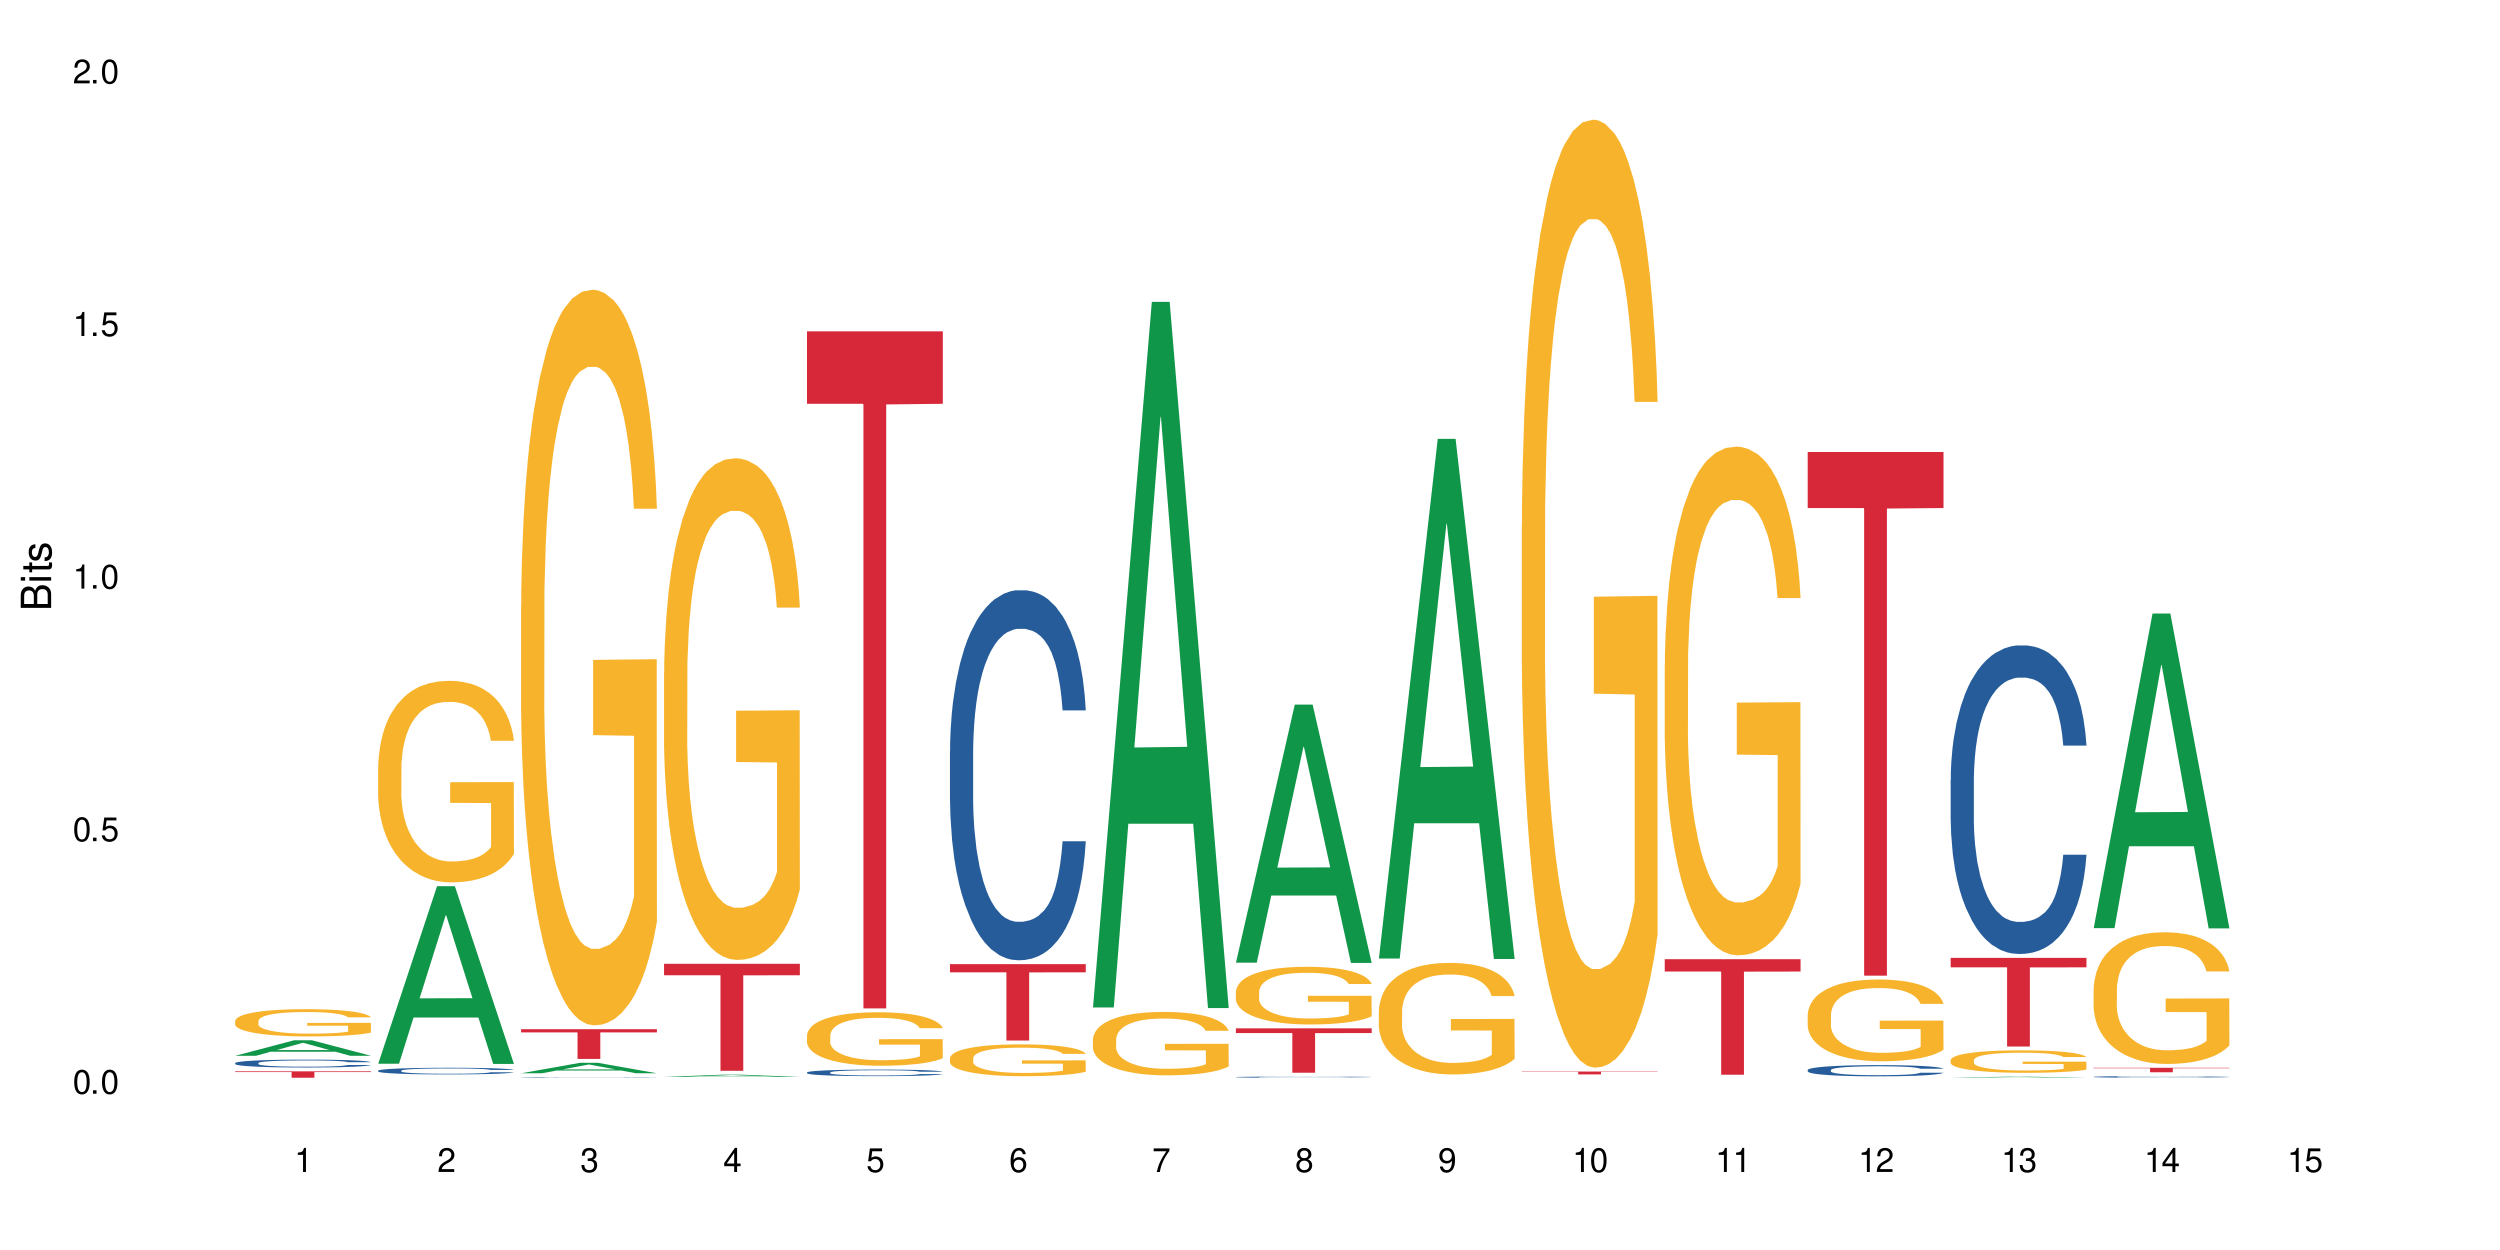 <?xml version="1.0" encoding="UTF-8"?>
<svg xmlns="http://www.w3.org/2000/svg" xmlns:xlink="http://www.w3.org/1999/xlink" width="720" height="360" viewBox="0 0 720 360">
<defs>
<g>
<g id="glyph-0-0">
</g>
<g id="glyph-0-1">
<path d="M 2.641 -6.938 C 2 -6.938 1.422 -6.656 1.078 -6.172 C 0.641 -5.562 0.406 -4.641 0.406 -3.359 C 0.406 -1.016 1.188 0.219 2.641 0.219 C 4.078 0.219 4.859 -1.016 4.859 -3.297 C 4.859 -4.641 4.656 -5.547 4.203 -6.172 C 3.844 -6.656 3.281 -6.938 2.641 -6.938 Z M 2.641 -6.188 C 3.547 -6.188 4 -5.25 4 -3.375 C 4 -1.406 3.562 -0.484 2.625 -0.484 C 1.734 -0.484 1.281 -1.438 1.281 -3.344 C 1.281 -5.25 1.734 -6.188 2.641 -6.188 Z M 2.641 -6.188 "/>
</g>
<g id="glyph-0-2">
<path d="M 1.828 -1 L 0.828 -1 L 0.828 0 L 1.828 0 Z M 1.828 -1 "/>
</g>
<g id="glyph-0-3">
<path d="M 4.562 -6.797 L 1.062 -6.797 L 0.547 -3.094 L 1.328 -3.094 C 1.719 -3.562 2.047 -3.734 2.578 -3.734 C 3.484 -3.734 4.062 -3.109 4.062 -2.094 C 4.062 -1.125 3.484 -0.531 2.578 -0.531 C 1.828 -0.531 1.375 -0.906 1.188 -1.672 L 0.328 -1.672 C 0.453 -1.109 0.547 -0.844 0.75 -0.594 C 1.125 -0.078 1.828 0.219 2.594 0.219 C 3.969 0.219 4.922 -0.781 4.922 -2.219 C 4.922 -3.562 4.031 -4.484 2.719 -4.484 C 2.25 -4.484 1.859 -4.359 1.469 -4.062 L 1.734 -5.969 L 4.562 -5.969 Z M 4.562 -6.797 "/>
</g>
<g id="glyph-0-4">
<path d="M 2.484 -4.938 L 2.484 0 L 3.328 0 L 3.328 -6.938 L 2.766 -6.938 C 2.469 -5.875 2.281 -5.734 0.984 -5.562 L 0.984 -4.938 Z M 2.484 -4.938 "/>
</g>
<g id="glyph-0-5">
<path d="M 4.859 -0.828 L 1.281 -0.828 C 1.359 -1.406 1.672 -1.781 2.5 -2.281 L 3.469 -2.828 C 4.406 -3.344 4.906 -4.062 4.906 -4.906 C 4.906 -5.484 4.672 -6.031 4.266 -6.406 C 3.859 -6.766 3.375 -6.938 2.719 -6.938 C 1.859 -6.938 1.219 -6.625 0.844 -6.031 C 0.609 -5.672 0.5 -5.234 0.484 -4.531 L 1.328 -4.531 C 1.359 -5.016 1.406 -5.281 1.531 -5.516 C 1.75 -5.938 2.188 -6.203 2.703 -6.203 C 3.469 -6.203 4.031 -5.641 4.031 -4.891 C 4.031 -4.344 3.719 -3.859 3.125 -3.516 L 2.234 -3 C 0.812 -2.172 0.406 -1.531 0.328 -0.016 L 4.859 -0.016 Z M 4.859 -0.828 "/>
</g>
<g id="glyph-0-6">
<path d="M 2.125 -3.188 L 2.578 -3.188 C 3.5 -3.188 3.984 -2.766 3.984 -1.922 C 3.984 -1.062 3.469 -0.531 2.594 -0.531 C 1.656 -0.531 1.203 -1 1.156 -2.016 L 0.312 -2.016 C 0.344 -1.453 0.438 -1.094 0.609 -0.781 C 0.953 -0.109 1.625 0.219 2.547 0.219 C 3.953 0.219 4.859 -0.625 4.859 -1.938 C 4.859 -2.828 4.516 -3.297 3.703 -3.594 C 4.344 -3.844 4.656 -4.328 4.656 -5.031 C 4.656 -6.219 3.875 -6.938 2.578 -6.938 C 1.203 -6.938 0.484 -6.172 0.453 -4.703 L 1.297 -4.703 C 1.312 -5.125 1.344 -5.359 1.453 -5.578 C 1.641 -5.969 2.062 -6.203 2.594 -6.203 C 3.344 -6.203 3.797 -5.75 3.797 -5 C 3.797 -4.516 3.609 -4.219 3.25 -4.047 C 3.016 -3.953 2.703 -3.922 2.125 -3.906 Z M 2.125 -3.188 "/>
</g>
<g id="glyph-0-7">
<path d="M 3.141 -1.672 L 3.141 0 L 3.984 0 L 3.984 -1.672 L 4.984 -1.672 L 4.984 -2.438 L 3.984 -2.438 L 3.984 -6.938 L 3.359 -6.938 L 0.266 -2.578 L 0.266 -1.672 Z M 3.141 -2.438 L 1 -2.438 L 3.141 -5.5 Z M 3.141 -2.438 "/>
</g>
<g id="glyph-0-8">
<path d="M 4.781 -5.125 C 4.609 -6.266 3.891 -6.938 2.844 -6.938 C 2.094 -6.938 1.422 -6.578 1.031 -5.953 C 0.594 -5.266 0.406 -4.422 0.406 -3.172 C 0.406 -2 0.578 -1.25 0.984 -0.641 C 1.359 -0.078 1.953 0.219 2.703 0.219 C 3.984 0.219 4.922 -0.75 4.922 -2.094 C 4.922 -3.375 4.062 -4.281 2.844 -4.281 C 2.172 -4.281 1.641 -4.031 1.281 -3.516 C 1.281 -5.234 1.828 -6.188 2.797 -6.188 C 3.391 -6.188 3.797 -5.797 3.938 -5.125 Z M 2.734 -3.531 C 3.547 -3.531 4.062 -2.953 4.062 -2.031 C 4.062 -1.156 3.484 -0.531 2.703 -0.531 C 1.922 -0.531 1.328 -1.188 1.328 -2.078 C 1.328 -2.938 1.906 -3.531 2.734 -3.531 Z M 2.734 -3.531 "/>
</g>
<g id="glyph-0-9">
<path d="M 4.984 -6.797 L 0.438 -6.797 L 0.438 -5.969 L 4.109 -5.969 C 2.5 -3.656 1.828 -2.234 1.328 0 L 2.219 0 C 2.594 -2.172 3.453 -4.047 4.984 -6.094 Z M 4.984 -6.797 "/>
</g>
<g id="glyph-0-10">
<path d="M 3.75 -3.656 C 4.469 -4.094 4.688 -4.438 4.688 -5.078 C 4.688 -6.172 3.844 -6.938 2.641 -6.938 C 1.438 -6.938 0.594 -6.172 0.594 -5.094 C 0.594 -4.438 0.812 -4.094 1.516 -3.656 C 0.734 -3.266 0.359 -2.703 0.359 -1.922 C 0.359 -0.656 1.281 0.219 2.641 0.219 C 3.984 0.219 4.922 -0.656 4.922 -1.922 C 4.922 -2.703 4.531 -3.266 3.75 -3.656 Z M 2.641 -6.188 C 3.359 -6.188 3.812 -5.75 3.812 -5.062 C 3.812 -4.406 3.344 -3.984 2.641 -3.984 C 1.922 -3.984 1.453 -4.406 1.453 -5.078 C 1.453 -5.75 1.922 -6.188 2.641 -6.188 Z M 2.641 -3.266 C 3.484 -3.266 4.062 -2.719 4.062 -1.906 C 4.062 -1.078 3.484 -0.531 2.625 -0.531 C 1.797 -0.531 1.219 -1.094 1.219 -1.906 C 1.219 -2.719 1.781 -3.266 2.641 -3.266 Z M 2.641 -3.266 "/>
</g>
<g id="glyph-0-11">
<path d="M 0.516 -1.578 C 0.672 -0.453 1.406 0.219 2.438 0.219 C 3.188 0.219 3.859 -0.141 4.266 -0.766 C 4.688 -1.453 4.891 -2.297 4.891 -3.547 C 4.891 -4.719 4.703 -5.453 4.312 -6.078 C 3.938 -6.641 3.344 -6.938 2.594 -6.938 C 1.297 -6.938 0.359 -5.969 0.359 -4.625 C 0.359 -3.344 1.234 -2.453 2.453 -2.453 C 3.094 -2.453 3.578 -2.672 4.016 -3.203 C 4 -1.484 3.469 -0.531 2.5 -0.531 C 1.906 -0.531 1.484 -0.906 1.359 -1.578 Z M 2.578 -6.203 C 3.375 -6.203 3.969 -5.531 3.969 -4.641 C 3.969 -3.797 3.391 -3.188 2.547 -3.188 C 1.734 -3.188 1.234 -3.766 1.234 -4.688 C 1.234 -5.562 1.797 -6.203 2.578 -6.203 Z M 2.578 -6.203 "/>
</g>
<g id="glyph-1-0">
</g>
<g id="glyph-1-1">
<path d="M 0 -0.953 L 0 -4.891 C 0 -5.719 -0.234 -6.344 -0.734 -6.797 C -1.188 -7.234 -1.812 -7.469 -2.5 -7.469 C -3.547 -7.469 -4.188 -7 -4.625 -5.875 C -4.984 -6.688 -5.625 -7.094 -6.531 -7.094 C -7.172 -7.094 -7.734 -6.859 -8.141 -6.391 C -8.562 -5.922 -8.75 -5.344 -8.75 -4.5 L -8.75 -0.953 Z M -4.984 -2.062 L -7.766 -2.062 L -7.766 -4.219 C -7.766 -4.844 -7.688 -5.203 -7.453 -5.5 C -7.219 -5.812 -6.859 -5.969 -6.375 -5.969 C -5.891 -5.969 -5.531 -5.812 -5.297 -5.5 C -5.062 -5.203 -4.984 -4.844 -4.984 -4.219 Z M -0.984 -2.062 L -4 -2.062 L -4 -4.781 C -4 -5.766 -3.438 -6.359 -2.484 -6.359 C -1.547 -6.359 -0.984 -5.766 -0.984 -4.781 Z M -0.984 -2.062 "/>
</g>
<g id="glyph-1-2">
<path d="M -6.281 -1.797 L -6.281 -0.797 L 0 -0.797 L 0 -1.797 Z M -8.75 -1.797 L -8.75 -0.797 L -7.484 -0.797 L -7.484 -1.797 Z M -8.75 -1.797 "/>
</g>
<g id="glyph-1-3">
<path d="M -6.281 -3.047 L -6.281 -2.016 L -8.016 -2.016 L -8.016 -1.016 L -6.281 -1.016 L -6.281 -0.172 L -5.469 -0.172 L -5.469 -1.016 L -0.719 -1.016 C -0.078 -1.016 0.281 -1.453 0.281 -2.234 C 0.281 -2.5 0.25 -2.719 0.188 -3.047 L -0.641 -3.047 C -0.609 -2.906 -0.594 -2.766 -0.594 -2.562 C -0.594 -2.141 -0.719 -2.016 -1.156 -2.016 L -5.469 -2.016 L -5.469 -3.047 Z M -6.281 -3.047 "/>
</g>
<g id="glyph-1-4">
<path d="M -4.531 -5.25 C -5.766 -5.25 -6.469 -4.422 -6.469 -2.969 C -6.469 -1.516 -5.719 -0.562 -4.547 -0.562 C -3.562 -0.562 -3.094 -1.062 -2.734 -2.562 L -2.516 -3.484 C -2.344 -4.188 -2.094 -4.469 -1.641 -4.469 C -1.047 -4.469 -0.641 -3.875 -0.641 -3 C -0.641 -2.453 -0.797 -2 -1.062 -1.75 C -1.25 -1.594 -1.422 -1.531 -1.875 -1.469 L -1.875 -0.406 C -0.422 -0.453 0.281 -1.266 0.281 -2.922 C 0.281 -4.5 -0.5 -5.516 -1.719 -5.516 C -2.656 -5.516 -3.172 -4.984 -3.469 -3.734 L -3.703 -2.766 C -3.891 -1.953 -4.156 -1.609 -4.594 -1.609 C -5.188 -1.609 -5.547 -2.125 -5.547 -2.938 C -5.547 -3.75 -5.203 -4.172 -4.531 -4.203 Z M -4.531 -5.25 "/>
</g>
</g>
</defs>
<rect x="-72" y="-36" width="864" height="432" fill="rgb(100%, 100%, 100%)" fill-opacity="1"/>
<path fill-rule="nonzero" fill="rgb(6.275%, 58.824%, 28.235%)" fill-opacity="1" d="M 67.73 304.062 L 67.773 304.059 L 84.695 299.602 L 89.836 299.602 L 106.844 304.066 L 100.867 304.066 L 96.605 302.902 L 77.926 302.902 L 73.75 304.062 L 67.73 304.062 L 79.723 302.418 L 94.895 302.414 L 87.328 300.332 L 87.246 300.328 L 87.16 300.34 L 79.684 302.414 L 79.723 302.418 Z M 67.73 304.062 "/>
<path fill-rule="nonzero" fill="rgb(14.51%, 36.078%, 60%)" fill-opacity="1" d="M 67.73 306.16 L 67.777 306.16 L 67.777 306.109 L 67.922 306.031 L 68.254 305.934 L 68.59 305.863 L 69.449 305.742 L 70.641 305.621 L 71.879 305.531 L 72.785 305.477 L 73.598 305.438 L 75.457 305.359 L 76.652 305.32 L 77.938 305.285 L 79.512 305.25 L 80.656 305.23 L 83.234 305.195 L 85.141 305.18 L 86.621 305.176 L 89.816 305.176 L 91.723 305.184 L 93.105 305.195 L 94.633 305.211 L 95.922 305.23 L 98.164 305.273 L 100.168 305.332 L 101.074 305.367 L 102.504 305.43 L 103.602 305.492 L 104.363 305.547 L 105.223 305.621 L 105.984 305.715 L 106.559 305.82 L 106.844 305.91 L 100.168 305.91 L 99.832 305.828 L 99.449 305.766 L 98.734 305.68 L 98.02 305.617 L 97.02 305.559 L 96.113 305.52 L 94.871 305.48 L 93.773 305.457 L 92.629 305.438 L 91.531 305.426 L 89.434 305.41 L 87 305.41 L 86.094 305.414 L 84.234 305.434 L 83.234 305.445 L 81.801 305.477 L 80.801 305.504 L 79.609 305.543 L 78.797 305.578 L 77.797 305.633 L 77.078 305.68 L 76.27 305.75 L 75.793 305.801 L 75.363 305.859 L 74.98 305.926 L 74.695 306 L 74.504 306.078 L 74.41 306.152 L 74.41 306.473 L 74.504 306.547 L 74.742 306.633 L 75.363 306.762 L 76.27 306.871 L 77.32 306.957 L 78.32 307.02 L 78.891 307.051 L 79.656 307.082 L 80.848 307.125 L 82.566 307.164 L 83.566 307.18 L 85.094 307.199 L 86.668 307.207 L 88.766 307.207 L 90.625 307.199 L 91.867 307.188 L 93.156 307.172 L 94.918 307.137 L 96.016 307.102 L 96.969 307.062 L 97.688 307.023 L 98.164 306.992 L 98.879 306.926 L 99.449 306.855 L 99.879 306.785 L 100.168 306.715 L 106.844 306.715 L 106.559 306.797 L 106.129 306.875 L 105.699 306.938 L 105.031 307.008 L 104.27 307.074 L 103.172 307.145 L 102.266 307.195 L 101.074 307.246 L 99.977 307.285 L 98.781 307.32 L 97.02 307.363 L 95.875 307.383 L 94.633 307.402 L 93.156 307.418 L 91.293 307.434 L 89.289 307.441 L 87.43 307.441 L 85.426 307.438 L 83.949 307.43 L 81.992 307.41 L 79.559 307.375 L 77.797 307.336 L 76.414 307.297 L 75.219 307.254 L 73.883 307.199 L 72.168 307.105 L 71.117 307.035 L 70.402 306.977 L 69.59 306.898 L 69.02 306.824 L 68.352 306.711 L 67.875 306.562 L 67.73 306.449 Z M 67.73 306.16 "/>
<path fill-rule="nonzero" fill="rgb(96.863%, 70.196%, 16.863%)" fill-opacity="1" d="M 67.73 294.012 L 67.777 294.004 L 67.777 293.859 L 67.969 293.539 L 68.445 293.094 L 69.066 292.727 L 69.734 292.441 L 70.164 292.293 L 70.879 292.078 L 71.5 291.918 L 73.074 291.598 L 75.078 291.297 L 76.172 291.168 L 77.414 291.047 L 79.18 290.91 L 79.988 290.859 L 82.469 290.742 L 85.285 290.672 L 88.383 290.652 L 89.816 290.656 L 91.77 290.688 L 94.441 290.766 L 95.969 290.836 L 97.16 290.91 L 98.402 291.004 L 99.926 291.145 L 101.359 291.316 L 102.504 291.488 L 103.648 291.703 L 104.602 291.934 L 105.414 292.184 L 106.129 292.484 L 106.559 292.734 L 106.844 292.984 L 100.215 292.984 L 99.832 292.734 L 99.402 292.543 L 98.688 292.305 L 97.973 292.133 L 97.258 291.996 L 95.922 291.812 L 94.777 291.695 L 93.344 291.598 L 91.961 291.531 L 90.387 291.488 L 89.434 291.477 L 86.906 291.477 L 84.617 291.523 L 83.281 291.582 L 82.328 291.641 L 80.992 291.746 L 80.18 291.832 L 79.703 291.891 L 78.273 292.113 L 77.32 292.312 L 76.793 292.449 L 76.125 292.664 L 75.648 292.855 L 75.125 293.145 L 74.84 293.359 L 74.457 293.848 L 74.41 295.137 L 74.551 295.406 L 74.84 295.703 L 75.219 295.961 L 75.793 296.23 L 76.363 296.438 L 77.367 296.719 L 78.227 296.906 L 78.891 297.027 L 80.18 297.219 L 80.703 297.285 L 81.945 297.414 L 83.234 297.516 L 84.809 297.602 L 86 297.645 L 87.906 297.68 L 90.34 297.68 L 93.203 297.637 L 95.016 297.578 L 96.254 297.52 L 97.066 297.473 L 98.066 297.391 L 98.781 297.32 L 99.449 297.242 L 100.262 297.121 L 100.262 295.406 L 88.48 295.402 L 88.48 294.598 L 106.797 294.59 L 106.844 297.391 L 105.844 297.586 L 104.602 297.773 L 103.41 297.914 L 102.168 298.035 L 100.406 298.172 L 98.973 298.258 L 96.781 298.359 L 94.777 298.422 L 92.676 298.465 L 90.816 298.488 L 88.621 298.496 L 86.668 298.48 L 84.57 298.438 L 82.898 298.379 L 81.371 298.309 L 79.848 298.215 L 77.938 298.066 L 76.699 297.945 L 75.41 297.793 L 74.121 297.613 L 72.977 297.422 L 72.215 297.27 L 71.453 297.098 L 70.641 296.883 L 69.879 296.641 L 69.305 296.418 L 68.781 296.168 L 68.398 295.93 L 68.016 295.609 L 67.828 295.352 L 67.73 295.129 Z M 67.73 294.012 "/>
<path fill-rule="nonzero" fill="rgb(83.922%, 15.686%, 22.353%)" fill-opacity="1" d="M 67.73 308.551 L 106.844 308.551 L 106.844 308.746 L 90.543 308.75 L 90.543 310.387 L 83.984 310.387 L 83.984 308.75 L 83.891 308.746 L 67.73 308.746 Z M 67.73 308.551 "/>
<path fill-rule="nonzero" fill="rgb(6.275%, 58.824%, 28.235%)" fill-opacity="1" d="M 108.902 306.359 L 108.945 306.312 L 125.867 255.234 L 131.008 255.234 L 148.016 306.41 L 142.039 306.41 L 137.777 293.051 L 119.098 293.051 L 114.922 306.359 L 108.902 306.359 L 120.895 287.523 L 136.062 287.477 L 128.5 263.594 L 128.418 263.547 L 128.332 263.691 L 120.855 287.477 L 120.895 287.523 Z M 108.902 306.359 "/>
<path fill-rule="nonzero" fill="rgb(14.51%, 36.078%, 60%)" fill-opacity="1" d="M 108.902 308.352 L 108.949 308.348 L 108.949 308.309 L 109.094 308.238 L 109.426 308.156 L 109.762 308.098 L 110.621 307.996 L 111.812 307.895 L 113.051 307.816 L 113.957 307.773 L 114.77 307.738 L 116.629 307.672 L 117.82 307.641 L 119.109 307.609 L 120.684 307.582 L 121.828 307.562 L 124.406 307.535 L 126.312 307.523 L 127.793 307.516 L 130.988 307.516 L 132.895 307.523 L 134.277 307.531 L 135.805 307.547 L 137.094 307.562 L 139.336 307.602 L 141.336 307.648 L 142.242 307.68 L 143.676 307.734 L 144.773 307.785 L 145.535 307.832 L 146.395 307.895 L 147.156 307.973 L 147.73 308.062 L 148.016 308.137 L 141.336 308.137 L 141.004 308.07 L 140.621 308.016 L 139.906 307.941 L 139.191 307.891 L 138.191 307.84 L 137.285 307.809 L 136.043 307.773 L 134.945 307.754 L 133.801 307.738 L 132.703 307.727 L 130.605 307.715 L 128.172 307.715 L 127.266 307.719 L 125.406 307.734 L 124.406 307.746 L 122.973 307.77 L 121.973 307.793 L 120.781 307.828 L 119.969 307.859 L 118.969 307.902 L 118.25 307.945 L 117.441 308.004 L 116.965 308.047 L 116.535 308.094 L 116.152 308.152 L 115.867 308.215 L 115.676 308.277 L 115.582 308.34 L 115.582 308.613 L 115.676 308.676 L 115.914 308.75 L 116.535 308.855 L 117.441 308.949 L 118.488 309.023 L 119.492 309.074 L 120.062 309.098 L 120.828 309.129 L 122.02 309.164 L 123.738 309.199 L 124.738 309.211 L 126.266 309.227 L 127.84 309.234 L 129.938 309.234 L 131.797 309.227 L 133.039 309.219 L 134.324 309.203 L 136.09 309.172 L 137.188 309.145 L 138.141 309.113 L 138.859 309.078 L 139.336 309.051 L 140.051 308.996 L 140.621 308.938 L 141.051 308.875 L 141.336 308.816 L 148.016 308.816 L 147.73 308.887 L 147.301 308.953 L 146.871 309.004 L 146.203 309.066 L 145.441 309.121 L 144.344 309.184 L 143.438 309.223 L 142.242 309.266 L 141.148 309.301 L 139.953 309.328 L 138.191 309.363 L 137.043 309.383 L 135.805 309.398 L 134.324 309.41 L 132.465 309.422 L 130.461 309.43 L 128.602 309.434 L 126.598 309.43 L 125.121 309.422 L 123.164 309.406 L 120.73 309.375 L 118.969 309.34 L 117.582 309.309 L 116.391 309.273 L 115.055 309.227 L 113.34 309.148 L 112.289 309.09 L 111.574 309.039 L 110.762 308.973 L 110.191 308.91 L 109.523 308.812 L 109.047 308.688 L 108.902 308.594 Z M 108.902 308.352 "/>
<path fill-rule="nonzero" fill="rgb(96.863%, 70.196%, 16.863%)" fill-opacity="1" d="M 108.902 220.941 L 108.949 220.887 L 108.949 219.828 L 109.141 217.441 L 109.617 214.152 L 110.238 211.449 L 110.906 209.328 L 111.336 208.215 L 112.051 206.625 L 112.672 205.461 L 114.246 203.074 L 116.25 200.848 L 117.344 199.895 L 118.586 198.992 L 120.352 197.984 L 121.16 197.613 L 123.641 196.766 L 126.457 196.234 L 129.555 196.078 L 130.988 196.129 L 132.941 196.344 L 135.613 196.926 L 137.141 197.457 L 138.332 197.984 L 139.574 198.676 L 141.098 199.734 L 142.531 201.008 L 143.676 202.277 L 144.82 203.871 L 145.773 205.566 L 146.586 207.422 L 147.301 209.648 L 147.73 211.504 L 148.016 213.359 L 141.387 213.359 L 141.004 211.504 L 140.574 210.07 L 139.859 208.324 L 139.145 207.051 L 138.43 206.043 L 137.094 204.664 L 135.949 203.816 L 134.516 203.074 L 133.133 202.598 L 131.559 202.277 L 130.605 202.172 L 128.078 202.172 L 125.789 202.543 L 124.453 202.969 L 123.5 203.391 L 122.164 204.188 L 121.352 204.824 L 120.875 205.246 L 119.445 206.891 L 118.488 208.375 L 117.965 209.383 L 117.297 210.973 L 116.82 212.406 L 116.297 214.523 L 116.008 216.117 L 115.629 219.719 L 115.582 229.262 L 115.723 231.277 L 116.008 233.449 L 116.391 235.359 L 116.965 237.375 L 117.535 238.91 L 118.539 240.977 L 119.395 242.355 L 120.062 243.258 L 121.352 244.688 L 121.875 245.168 L 123.117 246.121 L 124.406 246.863 L 125.98 247.5 L 127.172 247.816 L 129.078 248.082 L 131.512 248.082 L 134.375 247.766 L 136.188 247.34 L 137.426 246.914 L 138.238 246.543 L 139.238 245.961 L 139.953 245.43 L 140.621 244.848 L 141.434 243.945 L 141.434 231.277 L 129.652 231.223 L 129.652 225.285 L 147.969 225.234 L 148.016 245.961 L 147.016 247.395 L 145.773 248.77 L 144.582 249.832 L 143.34 250.734 L 141.578 251.738 L 140.145 252.375 L 137.949 253.117 L 135.949 253.594 L 133.848 253.914 L 131.988 254.074 L 129.793 254.125 L 127.84 254.02 L 125.742 253.703 L 124.07 253.277 L 122.543 252.746 L 121.02 252.059 L 119.109 250.945 L 117.871 250.043 L 116.582 248.93 L 115.293 247.605 L 114.148 246.172 L 113.387 245.059 L 112.625 243.789 L 111.812 242.199 L 111.051 240.395 L 110.477 238.75 L 109.953 236.895 L 109.57 235.148 L 109.188 232.762 L 108.996 230.852 L 108.902 229.211 Z M 108.902 220.941 "/>
<path fill-rule="nonzero" fill="rgb(6.275%, 58.824%, 28.235%)" fill-opacity="1" d="M 150.074 309.102 L 150.117 309.098 L 167.039 306.09 L 172.18 306.09 L 189.188 309.105 L 183.211 309.105 L 178.949 308.316 L 160.27 308.316 L 156.09 309.102 L 150.074 309.102 L 162.066 307.992 L 177.234 307.988 L 169.672 306.582 L 169.59 306.578 L 169.504 306.586 L 162.027 307.988 L 162.066 307.992 Z M 150.074 309.102 "/>
<path fill-rule="nonzero" fill="rgb(14.51%, 36.078%, 60%)" fill-opacity="1" d="M 150.074 310.289 L 150.121 310.289 L 150.121 310.285 L 150.266 310.277 L 150.598 310.27 L 150.934 310.266 L 151.793 310.258 L 152.984 310.246 L 154.223 310.238 L 155.129 310.234 L 155.941 310.234 L 157.801 310.227 L 158.992 310.223 L 160.281 310.223 L 161.855 310.219 L 163 310.215 L 167.484 310.215 L 168.965 310.211 L 172.16 310.211 L 174.066 310.215 L 178.266 310.215 L 180.508 310.219 L 182.508 310.227 L 183.414 310.227 L 184.848 310.23 L 185.945 310.238 L 186.707 310.242 L 187.566 310.246 L 188.328 310.254 L 188.902 310.262 L 189.188 310.27 L 182.508 310.27 L 182.176 310.262 L 181.793 310.258 L 181.078 310.25 L 180.363 310.246 L 179.359 310.242 L 178.453 310.238 L 177.215 310.234 L 174.973 310.234 L 173.875 310.23 L 166.578 310.23 L 165.578 310.234 L 164.145 310.234 L 163.145 310.238 L 161.953 310.242 L 161.141 310.242 L 160.137 310.246 L 159.422 310.25 L 158.613 310.258 L 158.137 310.262 L 157.707 310.266 L 157.324 310.27 L 157.039 310.277 L 156.848 310.281 L 156.754 310.289 L 156.754 310.312 L 156.848 310.32 L 157.086 310.324 L 157.707 310.336 L 158.613 310.344 L 159.66 310.352 L 160.664 310.355 L 161.234 310.359 L 162 310.359 L 163.191 310.363 L 164.91 310.367 L 165.91 310.367 L 167.438 310.371 L 172.969 310.371 L 174.211 310.367 L 175.496 310.367 L 177.262 310.363 L 178.359 310.363 L 179.312 310.359 L 180.027 310.355 L 180.508 310.352 L 181.223 310.348 L 181.793 310.344 L 182.223 310.336 L 182.508 310.332 L 189.188 310.332 L 188.902 310.34 L 188.043 310.348 L 187.375 310.355 L 186.613 310.359 L 185.516 310.363 L 184.609 310.367 L 183.414 310.371 L 182.32 310.375 L 181.125 310.379 L 179.359 310.383 L 178.215 310.383 L 176.977 310.387 L 164.336 310.387 L 161.902 310.383 L 160.137 310.379 L 158.754 310.375 L 157.562 310.375 L 156.227 310.371 L 154.512 310.363 L 153.461 310.355 L 152.746 310.352 L 151.934 310.348 L 151.363 310.34 L 150.695 310.332 L 150.219 310.32 L 150.074 310.312 Z M 150.074 310.289 "/>
<path fill-rule="nonzero" fill="rgb(96.863%, 70.196%, 16.863%)" fill-opacity="1" d="M 150.074 174.18 L 150.121 173.984 L 150.121 170.117 L 150.312 161.41 L 150.789 149.414 L 151.41 139.543 L 152.078 131.805 L 152.508 127.742 L 153.223 121.938 L 153.844 117.68 L 155.418 108.973 L 157.418 100.848 L 158.516 97.363 L 159.758 94.074 L 161.523 90.398 L 162.332 89.043 L 164.812 85.949 L 167.629 84.012 L 170.727 83.434 L 172.16 83.625 L 174.113 84.402 L 176.785 86.527 L 178.312 88.465 L 179.504 90.398 L 180.746 92.914 L 182.27 96.785 L 183.703 101.426 L 184.848 106.07 L 185.992 111.875 L 186.945 118.066 L 187.758 124.84 L 188.473 132.965 L 188.902 139.738 L 189.188 146.512 L 182.559 146.512 L 182.176 139.738 L 181.746 134.516 L 181.031 128.129 L 180.316 123.484 L 179.602 119.809 L 178.266 114.777 L 177.121 111.684 L 175.688 108.973 L 174.305 107.23 L 172.73 106.07 L 171.777 105.684 L 169.25 105.684 L 166.961 107.039 L 165.625 108.586 L 164.672 110.133 L 163.336 113.035 L 162.523 115.359 L 162.047 116.906 L 160.617 122.906 L 159.66 128.324 L 159.137 132 L 158.469 137.805 L 157.992 143.027 L 157.469 150.766 L 157.18 156.57 L 156.801 169.73 L 156.754 204.555 L 156.895 211.91 L 157.18 219.844 L 157.562 226.809 L 158.137 234.16 L 158.707 239.77 L 159.711 247.316 L 160.566 252.348 L 161.234 255.637 L 162.523 260.863 L 163.047 262.602 L 164.289 266.086 L 165.578 268.793 L 167.148 271.117 L 168.344 272.277 L 170.25 273.246 L 172.684 273.246 L 175.547 272.082 L 177.359 270.535 L 178.598 268.988 L 179.41 267.633 L 180.41 265.504 L 181.125 263.57 L 181.793 261.441 L 182.605 258.152 L 182.605 211.91 L 170.824 211.715 L 170.824 190.047 L 189.141 189.852 L 189.188 265.504 L 188.188 270.73 L 186.945 275.762 L 185.754 279.629 L 184.512 282.918 L 182.746 286.594 L 181.316 288.918 L 179.121 291.625 L 177.121 293.367 L 175.02 294.527 L 173.16 295.109 L 170.965 295.301 L 169.012 294.914 L 166.91 293.754 L 165.242 292.207 L 163.715 290.273 L 162.191 287.758 L 160.281 283.691 L 159.043 280.402 L 157.754 276.34 L 156.465 271.504 L 155.32 266.277 L 154.559 262.215 L 153.793 257.574 L 152.984 251.77 L 152.219 245.188 L 151.648 239.191 L 151.125 232.418 L 150.742 226.035 L 150.359 217.328 L 150.168 210.359 L 150.074 204.363 Z M 150.074 174.18 "/>
<path fill-rule="nonzero" fill="rgb(83.922%, 15.686%, 22.353%)" fill-opacity="1" d="M 150.074 296.41 L 189.188 296.41 L 189.188 297.328 L 172.887 297.336 L 172.887 304.98 L 166.328 304.98 L 166.328 297.344 L 166.234 297.328 L 150.074 297.328 Z M 150.074 296.41 "/>
<path fill-rule="nonzero" fill="rgb(6.275%, 58.824%, 28.235%)" fill-opacity="1" d="M 191.246 310.152 L 191.289 310.152 L 208.211 309.504 L 213.352 309.504 L 230.359 310.152 L 224.383 310.152 L 220.121 309.984 L 201.441 309.984 L 197.262 310.152 L 191.246 310.152 L 203.238 309.914 L 218.406 309.914 L 210.844 309.609 L 210.762 309.609 L 210.676 309.613 L 203.195 309.914 L 203.238 309.914 Z M 191.246 310.152 "/>
<path fill-rule="nonzero" fill="rgb(96.863%, 70.196%, 16.863%)" fill-opacity="1" d="M 191.246 193.863 L 191.293 193.73 L 191.293 191.09 L 191.484 185.152 L 191.961 176.973 L 192.582 170.242 L 193.25 164.965 L 193.68 162.195 L 194.395 158.234 L 195.016 155.332 L 196.59 149.395 L 198.59 143.852 L 199.688 141.477 L 200.93 139.234 L 202.695 136.727 L 203.504 135.805 L 205.984 133.691 L 208.801 132.375 L 211.898 131.977 L 213.332 132.109 L 215.285 132.637 L 217.957 134.09 L 219.484 135.41 L 220.676 136.727 L 221.918 138.445 L 223.441 141.082 L 224.875 144.25 L 226.02 147.418 L 227.164 151.375 L 228.117 155.598 L 228.93 160.215 L 229.645 165.758 L 230.074 170.375 L 230.359 174.992 L 223.73 174.992 L 223.348 170.375 L 222.918 166.812 L 222.203 162.457 L 221.488 159.293 L 220.77 156.785 L 219.438 153.355 L 218.293 151.242 L 216.859 149.395 L 215.477 148.207 L 213.902 147.418 L 212.949 147.152 L 210.422 147.152 L 208.133 148.074 L 206.797 149.133 L 205.84 150.188 L 204.508 152.168 L 203.695 153.75 L 203.219 154.805 L 201.789 158.895 L 200.832 162.59 L 200.309 165.098 L 199.641 169.055 L 199.164 172.617 L 198.641 177.895 L 198.352 181.855 L 197.973 190.828 L 197.922 214.578 L 198.066 219.594 L 198.352 225.004 L 198.734 229.754 L 199.309 234.766 L 199.879 238.594 L 200.883 243.738 L 201.738 247.168 L 202.406 249.414 L 203.695 252.977 L 204.219 254.164 L 205.461 256.539 L 206.746 258.387 L 208.32 259.969 L 209.516 260.762 L 211.422 261.422 L 213.855 261.422 L 216.719 260.629 L 218.531 259.574 L 219.77 258.516 L 220.582 257.594 L 221.582 256.141 L 222.297 254.824 L 222.965 253.371 L 223.777 251.129 L 223.777 219.594 L 211.996 219.461 L 211.996 204.684 L 230.312 204.551 L 230.359 256.141 L 229.355 259.703 L 228.117 263.137 L 226.926 265.773 L 225.684 268.02 L 223.918 270.523 L 222.488 272.109 L 220.293 273.957 L 218.293 275.145 L 216.191 275.934 L 214.332 276.332 L 212.137 276.461 L 210.184 276.199 L 208.082 275.406 L 206.414 274.352 L 204.887 273.031 L 203.359 271.316 L 201.453 268.547 L 200.215 266.301 L 198.926 263.531 L 197.637 260.234 L 196.492 256.672 L 195.73 253.898 L 194.965 250.734 L 194.156 246.773 L 193.391 242.289 L 192.82 238.199 L 192.297 233.578 L 191.914 229.227 L 191.531 223.285 L 191.34 218.535 L 191.246 214.445 Z M 191.246 193.863 "/>
<path fill-rule="nonzero" fill="rgb(83.922%, 15.686%, 22.353%)" fill-opacity="1" d="M 191.246 277.57 L 230.359 277.57 L 230.359 280.871 L 214.059 280.898 L 214.059 308.398 L 207.5 308.398 L 207.5 280.93 L 207.402 280.871 L 191.246 280.871 Z M 191.246 277.57 "/>
<path fill-rule="nonzero" fill="rgb(14.51%, 36.078%, 60%)" fill-opacity="1" d="M 232.418 308.863 L 232.465 308.863 L 232.465 308.82 L 232.609 308.754 L 232.941 308.672 L 233.277 308.613 L 234.133 308.512 L 235.328 308.414 L 236.566 308.34 L 237.473 308.293 L 238.285 308.258 L 240.145 308.195 L 241.336 308.16 L 242.625 308.133 L 244.199 308.102 L 245.344 308.086 L 247.918 308.059 L 249.828 308.047 L 251.305 308.039 L 254.504 308.039 L 256.41 308.047 L 257.793 308.055 L 259.32 308.07 L 260.609 308.086 L 262.848 308.125 L 264.852 308.172 L 265.758 308.199 L 267.191 308.254 L 268.285 308.305 L 269.051 308.352 L 269.91 308.414 L 270.672 308.492 L 271.246 308.582 L 271.531 308.656 L 264.852 308.656 L 264.52 308.586 L 264.137 308.531 L 263.422 308.461 L 262.707 308.41 L 261.703 308.359 L 260.797 308.328 L 259.559 308.293 L 258.461 308.273 L 257.316 308.258 L 256.219 308.25 L 254.121 308.238 L 251.688 308.238 L 250.781 308.242 L 248.922 308.254 L 247.918 308.266 L 246.488 308.293 L 245.488 308.312 L 244.293 308.348 L 243.484 308.379 L 242.48 308.422 L 241.766 308.461 L 240.957 308.52 L 240.48 308.562 L 240.051 308.613 L 239.668 308.668 L 239.383 308.73 L 239.191 308.793 L 239.094 308.855 L 239.094 309.125 L 239.191 309.188 L 239.43 309.258 L 240.051 309.363 L 240.957 309.457 L 242.004 309.527 L 243.008 309.582 L 243.578 309.605 L 244.344 309.633 L 245.535 309.668 L 247.25 309.703 L 248.254 309.715 L 249.781 309.73 L 251.355 309.734 L 253.453 309.734 L 255.312 309.73 L 256.555 309.719 L 257.84 309.707 L 259.605 309.676 L 260.703 309.648 L 261.656 309.617 L 262.371 309.582 L 262.848 309.555 L 263.566 309.504 L 264.137 309.445 L 264.566 309.383 L 264.852 309.324 L 271.531 309.324 L 271.246 309.395 L 270.816 309.461 L 270.387 309.512 L 269.719 309.57 L 268.953 309.625 L 267.859 309.688 L 266.953 309.727 L 265.758 309.77 L 264.66 309.801 L 263.469 309.832 L 261.703 309.867 L 260.559 309.883 L 259.32 309.898 L 257.84 309.914 L 255.98 309.926 L 253.977 309.934 L 252.117 309.934 L 250.113 309.93 L 248.637 309.922 L 246.68 309.906 L 244.246 309.875 L 242.48 309.844 L 241.098 309.812 L 239.906 309.777 L 238.57 309.73 L 236.852 309.652 L 235.805 309.594 L 235.09 309.547 L 234.277 309.477 L 233.707 309.418 L 233.039 309.32 L 232.559 309.199 L 232.418 309.102 Z M 232.418 308.863 "/>
<path fill-rule="nonzero" fill="rgb(96.863%, 70.196%, 16.863%)" fill-opacity="1" d="M 232.418 298.129 L 232.465 298.117 L 232.465 297.836 L 232.656 297.203 L 233.133 296.328 L 233.754 295.613 L 234.422 295.051 L 234.852 294.754 L 235.566 294.332 L 236.188 294.023 L 237.758 293.391 L 239.762 292.801 L 240.859 292.547 L 242.102 292.309 L 243.863 292.039 L 244.676 291.941 L 247.156 291.719 L 249.969 291.578 L 253.07 291.535 L 254.504 291.547 L 256.457 291.605 L 259.129 291.758 L 260.656 291.898 L 261.848 292.039 L 263.086 292.223 L 264.613 292.504 L 266.047 292.844 L 267.191 293.18 L 268.336 293.602 L 269.289 294.051 L 270.098 294.543 L 270.816 295.133 L 271.246 295.625 L 271.531 296.117 L 264.898 296.117 L 264.52 295.625 L 264.09 295.246 L 263.375 294.781 L 262.66 294.445 L 261.941 294.18 L 260.609 293.812 L 259.461 293.586 L 258.031 293.391 L 256.648 293.266 L 255.074 293.18 L 254.121 293.152 L 251.594 293.152 L 249.305 293.25 L 247.969 293.363 L 247.012 293.477 L 245.676 293.688 L 244.867 293.855 L 244.391 293.969 L 242.957 294.402 L 242.004 294.797 L 241.48 295.062 L 240.812 295.484 L 240.336 295.867 L 239.812 296.43 L 239.523 296.852 L 239.145 297.805 L 239.094 300.336 L 239.238 300.871 L 239.523 301.449 L 239.906 301.953 L 240.48 302.488 L 241.051 302.898 L 242.051 303.445 L 242.91 303.812 L 243.578 304.051 L 244.867 304.43 L 245.391 304.555 L 246.633 304.809 L 247.918 305.004 L 249.492 305.176 L 250.688 305.258 L 252.594 305.328 L 255.027 305.328 L 257.887 305.246 L 259.699 305.133 L 260.941 305.02 L 261.754 304.922 L 262.754 304.766 L 263.469 304.625 L 264.137 304.473 L 264.949 304.234 L 264.949 300.871 L 253.168 300.859 L 253.168 299.281 L 271.484 299.27 L 271.531 304.766 L 270.527 305.145 L 269.289 305.512 L 268.098 305.793 L 266.855 306.031 L 265.09 306.301 L 263.66 306.469 L 261.465 306.664 L 259.461 306.793 L 257.363 306.875 L 255.504 306.918 L 253.309 306.934 L 251.355 306.902 L 249.254 306.82 L 247.586 306.707 L 246.059 306.566 L 244.531 306.383 L 242.625 306.09 L 241.387 305.848 L 240.098 305.555 L 238.809 305.203 L 237.664 304.824 L 236.902 304.527 L 236.137 304.191 L 235.328 303.77 L 234.562 303.289 L 233.992 302.855 L 233.465 302.363 L 233.086 301.898 L 232.703 301.266 L 232.512 300.758 L 232.418 300.324 Z M 232.418 298.129 "/>
<path fill-rule="nonzero" fill="rgb(83.922%, 15.686%, 22.353%)" fill-opacity="1" d="M 232.418 95.418 L 271.531 95.418 L 271.531 116.293 L 255.23 116.477 L 255.23 290.426 L 248.672 290.426 L 248.672 116.656 L 248.574 116.293 L 232.418 116.293 Z M 232.418 95.418 "/>
<path fill-rule="nonzero" fill="rgb(14.51%, 36.078%, 60%)" fill-opacity="1" d="M 273.59 216.375 L 273.637 216.277 L 273.637 213.938 L 273.781 210.238 L 274.113 205.562 L 274.449 202.348 L 275.305 196.602 L 276.5 191.051 L 277.738 186.766 L 278.645 184.234 L 279.457 182.285 L 281.316 178.68 L 282.508 176.832 L 283.797 175.176 L 285.371 173.52 L 286.516 172.543 L 289.09 170.988 L 291 170.305 L 292.477 170.012 L 295.672 170.012 L 297.582 170.402 L 298.965 170.891 L 300.492 171.668 L 301.777 172.543 L 304.02 174.688 L 306.023 177.414 L 306.93 178.973 L 308.363 181.992 L 309.457 184.914 L 310.223 187.445 L 311.082 191.051 L 311.844 195.434 L 312.414 200.398 L 312.703 204.59 L 306.023 204.59 L 305.691 200.691 L 305.309 197.672 L 304.594 193.68 L 303.879 190.855 L 302.875 188.031 L 301.969 186.18 L 300.73 184.328 L 299.633 183.16 L 298.488 182.285 L 297.391 181.699 L 295.293 181.117 L 292.859 181.117 L 291.953 181.309 L 290.094 182.09 L 289.09 182.77 L 287.66 184.137 L 286.66 185.402 L 285.465 187.348 L 284.656 189.004 L 283.652 191.539 L 282.938 193.777 L 282.129 196.992 L 281.648 199.426 L 281.223 202.152 L 280.84 205.367 L 280.555 208.777 L 280.363 212.379 L 280.266 215.887 L 280.266 230.984 L 280.363 234.488 L 280.602 238.578 L 281.223 244.52 L 282.129 249.684 L 283.176 253.773 L 284.18 256.695 L 284.75 258.059 L 285.516 259.617 L 286.707 261.566 L 288.422 263.512 L 289.426 264.293 L 290.953 265.07 L 292.527 265.461 L 294.625 265.461 L 296.484 265.07 L 297.727 264.586 L 299.012 263.805 L 300.777 262.148 L 301.875 260.59 L 302.828 258.742 L 303.543 256.891 L 304.02 255.332 L 304.738 252.312 L 305.309 249 L 305.738 245.594 L 306.023 242.281 L 312.703 242.281 L 312.414 246.176 L 311.988 249.977 L 311.559 252.801 L 310.891 256.207 L 310.125 259.227 L 309.027 262.637 L 308.121 264.879 L 306.93 267.312 L 305.832 269.164 L 304.641 270.82 L 302.875 272.766 L 301.73 273.742 L 300.492 274.617 L 299.012 275.395 L 297.152 276.078 L 295.148 276.469 L 293.289 276.566 L 291.285 276.371 L 289.805 275.98 L 287.852 275.105 L 285.418 273.352 L 283.652 271.5 L 282.27 269.648 L 281.078 267.703 L 279.742 265.07 L 278.023 260.785 L 276.977 257.477 L 276.262 254.746 L 275.449 250.949 L 274.875 247.539 L 274.211 242.086 L 273.73 235.172 L 273.59 229.812 Z M 273.59 216.375 "/>
<path fill-rule="nonzero" fill="rgb(96.863%, 70.196%, 16.863%)" fill-opacity="1" d="M 273.59 304.707 L 273.637 304.695 L 273.637 304.531 L 273.828 304.152 L 274.305 303.633 L 274.926 303.207 L 275.594 302.871 L 276.023 302.695 L 276.738 302.441 L 277.355 302.258 L 278.93 301.883 L 280.934 301.531 L 282.031 301.379 L 283.273 301.234 L 285.035 301.078 L 285.848 301.02 L 288.328 300.883 L 291.141 300.801 L 294.242 300.773 L 295.672 300.785 L 297.629 300.816 L 300.301 300.91 L 301.828 300.992 L 303.02 301.078 L 304.258 301.188 L 305.785 301.352 L 307.215 301.555 L 308.363 301.754 L 309.508 302.008 L 310.461 302.273 L 311.27 302.57 L 311.988 302.922 L 312.414 303.215 L 312.703 303.508 L 306.07 303.508 L 305.691 303.215 L 305.262 302.988 L 304.547 302.711 L 303.832 302.512 L 303.113 302.352 L 301.777 302.133 L 300.633 302 L 299.203 301.883 L 297.82 301.805 L 296.246 301.754 L 295.293 301.738 L 292.766 301.738 L 290.473 301.797 L 289.141 301.863 L 288.184 301.93 L 286.848 302.059 L 286.039 302.156 L 285.562 302.227 L 284.129 302.484 L 283.176 302.719 L 282.652 302.879 L 281.984 303.129 L 281.508 303.355 L 280.98 303.691 L 280.695 303.941 L 280.316 304.512 L 280.266 306.02 L 280.41 306.34 L 280.695 306.684 L 281.078 306.984 L 281.648 307.305 L 282.223 307.547 L 283.223 307.875 L 284.082 308.09 L 284.75 308.234 L 286.039 308.461 L 286.562 308.535 L 287.805 308.688 L 289.09 308.805 L 290.664 308.902 L 291.859 308.953 L 293.766 308.996 L 296.199 308.996 L 299.059 308.945 L 300.871 308.879 L 302.113 308.812 L 302.922 308.754 L 303.926 308.66 L 304.641 308.578 L 305.309 308.484 L 306.121 308.344 L 306.121 306.34 L 294.34 306.332 L 294.34 305.395 L 312.656 305.383 L 312.703 308.66 L 311.699 308.887 L 310.461 309.105 L 309.27 309.273 L 308.027 309.414 L 306.262 309.574 L 304.832 309.676 L 302.637 309.793 L 300.633 309.867 L 298.535 309.918 L 296.676 309.941 L 294.48 309.953 L 292.527 309.934 L 290.426 309.883 L 288.758 309.816 L 287.23 309.734 L 285.703 309.625 L 283.797 309.449 L 282.555 309.305 L 281.27 309.129 L 279.98 308.922 L 278.836 308.695 L 278.074 308.52 L 277.309 308.316 L 276.5 308.066 L 275.734 307.781 L 275.164 307.52 L 274.637 307.227 L 274.258 306.953 L 273.875 306.574 L 273.684 306.273 L 273.59 306.012 Z M 273.59 304.707 "/>
<path fill-rule="nonzero" fill="rgb(83.922%, 15.686%, 22.353%)" fill-opacity="1" d="M 273.59 277.672 L 312.703 277.672 L 312.703 280.027 L 296.402 280.047 L 296.402 299.668 L 289.844 299.668 L 289.844 280.07 L 289.746 280.027 L 273.59 280.027 Z M 273.59 277.672 "/>
<path fill-rule="nonzero" fill="rgb(6.275%, 58.824%, 28.235%)" fill-opacity="1" d="M 314.762 290.141 L 314.801 289.949 L 331.727 86.934 L 336.867 86.934 L 353.875 290.332 L 347.898 290.332 L 343.637 237.238 L 324.957 237.238 L 320.777 290.141 L 314.762 290.141 L 326.754 215.273 L 341.922 215.082 L 334.359 120.164 L 334.273 119.973 L 334.191 120.547 L 326.711 215.082 L 326.754 215.273 Z M 314.762 290.141 "/>
<path fill-rule="nonzero" fill="rgb(96.863%, 70.196%, 16.863%)" fill-opacity="1" d="M 314.762 299.262 L 314.809 299.246 L 314.809 298.91 L 315 298.16 L 315.477 297.125 L 316.098 296.277 L 316.766 295.609 L 317.191 295.258 L 317.91 294.758 L 318.527 294.391 L 320.102 293.641 L 322.105 292.941 L 323.203 292.641 L 324.445 292.355 L 326.207 292.039 L 327.02 291.922 L 329.5 291.656 L 332.312 291.488 L 335.414 291.438 L 336.844 291.457 L 338.801 291.523 L 341.473 291.707 L 343 291.871 L 344.191 292.039 L 345.43 292.258 L 346.957 292.59 L 348.387 292.992 L 349.531 293.391 L 350.68 293.891 L 351.633 294.426 L 352.441 295.008 L 353.16 295.707 L 353.586 296.293 L 353.875 296.875 L 347.242 296.875 L 346.863 296.293 L 346.434 295.844 L 345.719 295.293 L 345 294.891 L 344.285 294.574 L 342.949 294.141 L 341.805 293.875 L 340.375 293.641 L 338.992 293.492 L 337.418 293.391 L 336.465 293.355 L 333.938 293.355 L 331.645 293.473 L 330.309 293.605 L 329.355 293.742 L 328.02 293.992 L 327.211 294.191 L 326.734 294.324 L 325.301 294.84 L 324.348 295.309 L 323.824 295.625 L 323.156 296.125 L 322.68 296.574 L 322.152 297.242 L 321.867 297.742 L 321.484 298.879 L 321.438 301.879 L 321.582 302.512 L 321.867 303.195 L 322.25 303.797 L 322.82 304.43 L 323.395 304.914 L 324.395 305.566 L 325.254 306 L 325.922 306.281 L 327.211 306.73 L 327.734 306.883 L 328.977 307.184 L 330.262 307.414 L 331.836 307.617 L 333.031 307.715 L 334.938 307.801 L 337.371 307.801 L 340.23 307.699 L 342.043 307.566 L 343.285 307.434 L 344.094 307.316 L 345.098 307.133 L 345.812 306.965 L 346.48 306.781 L 347.293 306.5 L 347.293 302.512 L 335.508 302.496 L 335.508 300.629 L 353.824 300.613 L 353.875 307.133 L 352.871 307.582 L 351.633 308.016 L 350.438 308.352 L 349.199 308.633 L 347.434 308.949 L 346.004 309.148 L 343.809 309.383 L 341.805 309.535 L 339.707 309.633 L 337.848 309.684 L 335.652 309.699 L 333.695 309.668 L 331.598 309.566 L 329.93 309.434 L 328.402 309.266 L 326.875 309.051 L 324.969 308.699 L 323.727 308.418 L 322.441 308.066 L 321.152 307.648 L 320.008 307.199 L 319.246 306.848 L 318.48 306.449 L 317.672 305.949 L 316.906 305.383 L 316.336 304.863 L 315.809 304.281 L 315.43 303.73 L 315.047 302.98 L 314.855 302.379 L 314.762 301.863 Z M 314.762 299.262 "/>
<path fill-rule="nonzero" fill="rgb(6.275%, 58.824%, 28.235%)" fill-opacity="1" d="M 355.934 277.254 L 355.973 277.188 L 372.898 202.926 L 378.039 202.926 L 395.047 277.324 L 389.07 277.324 L 384.809 257.906 L 366.129 257.906 L 361.949 277.254 L 355.934 277.254 L 367.926 249.871 L 383.094 249.801 L 375.531 215.082 L 375.445 215.012 L 375.363 215.219 L 367.883 249.801 L 367.926 249.871 Z M 355.934 277.254 "/>
<path fill-rule="nonzero" fill="rgb(14.51%, 36.078%, 60%)" fill-opacity="1" d="M 355.934 310.199 L 355.98 310.199 L 355.98 310.191 L 356.125 310.18 L 356.457 310.164 L 356.789 310.152 L 357.648 310.137 L 358.844 310.117 L 360.082 310.105 L 360.988 310.098 L 361.801 310.09 L 363.66 310.078 L 364.852 310.074 L 366.141 310.066 L 367.715 310.062 L 368.859 310.059 L 371.434 310.055 L 373.344 310.055 L 374.82 310.051 L 378.016 310.051 L 379.926 310.055 L 381.309 310.055 L 382.836 310.059 L 384.121 310.059 L 386.363 310.066 L 388.367 310.074 L 389.273 310.082 L 390.703 310.09 L 391.801 310.098 L 392.566 310.105 L 393.422 310.117 L 394.188 310.133 L 394.758 310.148 L 395.047 310.16 L 388.367 310.16 L 388.035 310.148 L 387.652 310.141 L 386.938 310.125 L 386.223 310.117 L 385.219 310.109 L 384.312 310.102 L 383.074 310.098 L 381.977 310.094 L 380.832 310.09 L 379.734 310.09 L 377.637 310.086 L 374.297 310.086 L 372.438 310.09 L 371.434 310.094 L 370.004 310.098 L 369 310.102 L 367.809 310.105 L 367 310.113 L 365.996 310.121 L 365.281 310.125 L 364.469 310.137 L 363.992 310.145 L 363.562 310.152 L 363.184 310.164 L 362.895 310.176 L 362.707 310.188 L 362.609 310.195 L 362.609 310.246 L 362.707 310.254 L 362.945 310.27 L 363.562 310.285 L 364.469 310.305 L 365.52 310.316 L 366.52 310.324 L 367.094 310.328 L 367.855 310.336 L 369.051 310.34 L 370.766 310.348 L 371.77 310.348 L 373.293 310.352 L 380.066 310.352 L 381.355 310.348 L 383.121 310.344 L 384.219 310.336 L 385.172 310.332 L 385.887 310.324 L 386.363 310.32 L 387.078 310.312 L 387.652 310.301 L 388.082 310.289 L 388.367 310.281 L 395.047 310.281 L 394.758 310.293 L 394.328 310.305 L 393.902 310.312 L 393.234 310.324 L 392.469 310.332 L 391.371 310.344 L 390.465 310.352 L 389.273 310.359 L 388.176 310.363 L 386.984 310.371 L 385.219 310.375 L 384.074 310.379 L 382.836 310.383 L 381.355 310.383 L 379.496 310.387 L 372.148 310.387 L 370.195 310.383 L 367.762 310.379 L 365.996 310.371 L 364.613 310.367 L 363.422 310.359 L 362.086 310.352 L 360.367 310.34 L 359.32 310.328 L 358.602 310.32 L 357.793 310.309 L 357.219 310.297 L 356.551 310.281 L 356.074 310.258 L 355.934 310.242 Z M 355.934 310.199 "/>
<path fill-rule="nonzero" fill="rgb(96.863%, 70.196%, 16.863%)" fill-opacity="1" d="M 355.934 285.551 L 355.98 285.535 L 355.98 285.234 L 356.172 284.551 L 356.648 283.609 L 357.27 282.836 L 357.938 282.227 L 358.363 281.91 L 359.082 281.453 L 359.699 281.121 L 361.273 280.438 L 363.277 279.801 L 364.375 279.527 L 365.613 279.27 L 367.379 278.98 L 368.191 278.875 L 370.672 278.633 L 373.484 278.48 L 376.586 278.434 L 378.016 278.449 L 379.973 278.508 L 382.645 278.676 L 384.172 278.828 L 385.363 278.98 L 386.602 279.176 L 388.129 279.48 L 389.559 279.844 L 390.703 280.211 L 391.848 280.664 L 392.805 281.148 L 393.613 281.68 L 394.328 282.32 L 394.758 282.852 L 395.047 283.383 L 388.414 283.383 L 388.035 282.852 L 387.605 282.441 L 386.891 281.941 L 386.172 281.574 L 385.457 281.285 L 384.121 280.891 L 382.977 280.648 L 381.547 280.438 L 380.164 280.301 L 378.59 280.211 L 377.637 280.18 L 375.105 280.18 L 372.816 280.285 L 371.48 280.406 L 370.527 280.527 L 369.191 280.754 L 368.383 280.938 L 367.906 281.059 L 366.473 281.531 L 365.52 281.953 L 364.996 282.242 L 364.328 282.699 L 363.852 283.109 L 363.324 283.715 L 363.039 284.172 L 362.656 285.203 L 362.609 287.934 L 362.754 288.512 L 363.039 289.133 L 363.422 289.68 L 363.992 290.258 L 364.566 290.695 L 365.566 291.289 L 366.426 291.684 L 367.094 291.941 L 368.383 292.352 L 368.906 292.488 L 370.148 292.762 L 371.434 292.973 L 373.008 293.156 L 374.199 293.246 L 376.109 293.32 L 378.543 293.32 L 381.402 293.23 L 383.215 293.109 L 384.457 292.988 L 385.266 292.883 L 386.27 292.715 L 386.984 292.562 L 387.652 292.395 L 388.461 292.137 L 388.461 288.512 L 376.68 288.496 L 376.68 286.797 L 394.996 286.781 L 395.047 292.715 L 394.043 293.125 L 392.805 293.52 L 391.609 293.824 L 390.371 294.082 L 388.605 294.367 L 387.176 294.551 L 384.98 294.762 L 382.977 294.898 L 380.879 294.992 L 379.02 295.035 L 376.824 295.051 L 374.867 295.02 L 372.77 294.93 L 371.102 294.809 L 369.574 294.656 L 368.047 294.461 L 366.141 294.141 L 364.898 293.883 L 363.613 293.566 L 362.324 293.184 L 361.18 292.773 L 360.414 292.457 L 359.652 292.094 L 358.844 291.637 L 358.078 291.121 L 357.508 290.652 L 356.98 290.121 L 356.602 289.617 L 356.219 288.938 L 356.027 288.391 L 355.934 287.918 Z M 355.934 285.551 "/>
<path fill-rule="nonzero" fill="rgb(83.922%, 15.686%, 22.353%)" fill-opacity="1" d="M 355.934 296.16 L 395.047 296.16 L 395.047 297.527 L 378.746 297.539 L 378.746 308.945 L 372.188 308.945 L 372.188 297.551 L 372.09 297.527 L 355.934 297.527 Z M 355.934 296.16 "/>
<path fill-rule="nonzero" fill="rgb(6.275%, 58.824%, 28.235%)" fill-opacity="1" d="M 397.105 276.059 L 397.145 275.918 L 414.07 126.387 L 419.211 126.387 L 436.219 276.199 L 430.242 276.199 L 425.98 237.094 L 407.301 237.094 L 403.121 276.059 L 397.105 276.059 L 409.098 220.918 L 424.266 220.777 L 416.703 150.863 L 416.617 150.723 L 416.535 151.145 L 409.055 220.777 L 409.098 220.918 Z M 397.105 276.059 "/>
<path fill-rule="nonzero" fill="rgb(96.863%, 70.196%, 16.863%)" fill-opacity="1" d="M 397.105 291.074 L 397.152 291.043 L 397.152 290.457 L 397.344 289.137 L 397.82 287.316 L 398.441 285.82 L 399.105 284.645 L 399.535 284.027 L 400.254 283.148 L 400.871 282.504 L 402.445 281.184 L 404.449 279.949 L 405.547 279.422 L 406.785 278.922 L 408.551 278.363 L 409.363 278.16 L 411.844 277.691 L 414.656 277.398 L 417.758 277.309 L 419.188 277.34 L 421.145 277.457 L 423.816 277.777 L 425.34 278.07 L 426.535 278.363 L 427.773 278.746 L 429.301 279.332 L 430.73 280.039 L 431.875 280.742 L 433.02 281.621 L 433.977 282.562 L 434.785 283.59 L 435.5 284.82 L 435.93 285.848 L 436.219 286.875 L 429.586 286.875 L 429.207 285.848 L 428.777 285.055 L 428.059 284.086 L 427.344 283.383 L 426.629 282.824 L 425.293 282.062 L 424.148 281.594 L 422.719 281.184 L 421.336 280.918 L 419.762 280.742 L 418.809 280.684 L 416.277 280.684 L 413.988 280.891 L 412.652 281.125 L 411.699 281.359 L 410.363 281.797 L 409.555 282.152 L 409.078 282.387 L 407.645 283.297 L 406.691 284.117 L 406.168 284.676 L 405.5 285.555 L 405.023 286.348 L 404.496 287.52 L 404.211 288.402 L 403.828 290.398 L 403.781 295.68 L 403.926 296.793 L 404.211 298 L 404.594 299.055 L 405.164 300.168 L 405.738 301.02 L 406.738 302.164 L 407.598 302.93 L 408.266 303.426 L 409.555 304.219 L 410.078 304.484 L 411.316 305.012 L 412.605 305.422 L 414.18 305.773 L 415.371 305.949 L 417.281 306.098 L 419.715 306.098 L 422.574 305.922 L 424.387 305.688 L 425.629 305.453 L 426.438 305.246 L 427.441 304.926 L 428.156 304.629 L 428.824 304.309 L 429.633 303.809 L 429.633 296.793 L 417.852 296.766 L 417.852 293.48 L 436.168 293.449 L 436.219 304.926 L 435.215 305.715 L 433.977 306.48 L 432.781 307.066 L 431.543 307.566 L 429.777 308.121 L 428.348 308.477 L 426.152 308.887 L 424.148 309.148 L 422.051 309.324 L 420.191 309.414 L 417.996 309.441 L 416.039 309.383 L 413.941 309.207 L 412.273 308.973 L 410.746 308.68 L 409.219 308.297 L 407.312 307.684 L 406.07 307.184 L 404.785 306.566 L 403.496 305.832 L 402.352 305.043 L 401.586 304.426 L 400.824 303.723 L 400.012 302.84 L 399.25 301.844 L 398.68 300.934 L 398.152 299.906 L 397.773 298.938 L 397.391 297.617 L 397.199 296.559 L 397.105 295.648 Z M 397.105 291.074 "/>
<path fill-rule="nonzero" fill="rgb(96.863%, 70.196%, 16.863%)" fill-opacity="1" d="M 438.277 151.398 L 438.324 151.152 L 438.324 146.164 L 438.516 134.941 L 438.992 119.484 L 439.609 106.766 L 440.277 96.793 L 440.707 91.555 L 441.422 84.074 L 442.043 78.59 L 443.617 67.367 L 445.621 56.895 L 446.719 52.406 L 447.957 48.168 L 449.723 43.43 L 450.535 41.684 L 453.016 37.695 L 455.828 35.199 L 458.93 34.453 L 460.359 34.703 L 462.316 35.699 L 464.988 38.441 L 466.512 40.938 L 467.707 43.43 L 468.945 46.672 L 470.473 51.656 L 471.902 57.641 L 473.047 63.629 L 474.191 71.109 L 475.148 79.086 L 475.957 87.816 L 476.672 98.289 L 477.102 107.016 L 477.387 115.742 L 470.758 115.742 L 470.375 107.016 L 469.949 100.281 L 469.23 92.055 L 468.516 86.07 L 467.801 81.332 L 466.465 74.848 L 465.32 70.859 L 463.891 67.367 L 462.508 65.125 L 460.934 63.629 L 459.977 63.129 L 457.449 63.129 L 455.16 64.875 L 453.824 66.867 L 452.871 68.863 L 451.535 72.605 L 450.727 75.598 L 450.246 77.59 L 448.816 85.32 L 447.863 92.305 L 447.34 97.039 L 446.672 104.52 L 446.195 111.254 L 445.668 121.227 L 445.383 128.707 L 445 145.664 L 444.953 190.547 L 445.098 200.023 L 445.383 210.246 L 445.766 219.223 L 446.336 228.699 L 446.91 235.93 L 447.91 245.656 L 448.77 252.141 L 449.438 256.379 L 450.727 263.109 L 451.25 265.355 L 452.488 269.844 L 453.777 273.336 L 455.352 276.328 L 456.543 277.824 L 458.453 279.07 L 460.883 279.07 L 463.746 277.574 L 465.559 275.578 L 466.801 273.582 L 467.609 271.84 L 468.613 269.094 L 469.328 266.602 L 469.996 263.859 L 470.805 259.621 L 470.805 200.023 L 459.023 199.773 L 459.023 171.848 L 477.34 171.598 L 477.387 269.094 L 476.387 275.828 L 475.148 282.312 L 473.953 287.297 L 472.715 291.539 L 470.949 296.273 L 469.52 299.266 L 467.324 302.758 L 465.32 305.004 L 463.223 306.5 L 461.363 307.246 L 459.168 307.496 L 457.211 306.996 L 455.113 305.5 L 453.445 303.508 L 451.918 301.012 L 450.391 297.77 L 448.484 292.535 L 447.242 288.297 L 445.953 283.059 L 444.668 276.824 L 443.523 270.094 L 442.758 264.855 L 441.996 258.871 L 441.184 251.391 L 440.422 242.914 L 439.848 235.184 L 439.324 226.457 L 438.941 218.227 L 438.562 207.008 L 438.371 198.027 L 438.277 190.301 Z M 438.277 151.398 "/>
<path fill-rule="nonzero" fill="rgb(83.922%, 15.686%, 22.353%)" fill-opacity="1" d="M 438.277 308.605 L 477.387 308.605 L 477.387 308.691 L 461.086 308.695 L 461.086 309.434 L 454.527 309.434 L 454.527 308.695 L 454.434 308.691 L 438.277 308.691 Z M 438.277 308.605 "/>
<path fill-rule="nonzero" fill="rgb(96.863%, 70.196%, 16.863%)" fill-opacity="1" d="M 479.445 191.375 L 479.496 191.242 L 479.496 188.566 L 479.688 182.547 L 480.164 174.25 L 480.781 167.426 L 481.449 162.074 L 481.879 159.266 L 482.594 155.25 L 483.215 152.305 L 484.789 146.285 L 486.793 140.664 L 487.891 138.258 L 489.129 135.984 L 490.895 133.441 L 491.707 132.504 L 494.188 130.363 L 497 129.023 L 500.102 128.625 L 501.531 128.758 L 503.488 129.293 L 506.16 130.766 L 507.684 132.102 L 508.879 133.441 L 510.117 135.18 L 511.645 137.855 L 513.074 141.066 L 514.219 144.277 L 515.363 148.293 L 516.316 152.574 L 517.129 157.258 L 517.844 162.875 L 518.273 167.559 L 518.559 172.242 L 511.93 172.242 L 511.547 167.559 L 511.121 163.945 L 510.402 159.531 L 509.688 156.32 L 508.973 153.777 L 507.637 150.301 L 506.492 148.16 L 505.062 146.285 L 503.68 145.082 L 502.105 144.277 L 501.148 144.012 L 498.621 144.012 L 496.332 144.945 L 494.996 146.016 L 494.043 147.09 L 492.707 149.094 L 491.898 150.699 L 491.418 151.77 L 489.988 155.918 L 489.035 159.664 L 488.512 162.207 L 487.844 166.223 L 487.363 169.832 L 486.84 175.188 L 486.555 179.199 L 486.172 188.297 L 486.125 212.383 L 486.27 217.469 L 486.555 222.953 L 486.938 227.77 L 487.508 232.855 L 488.082 236.734 L 489.082 241.953 L 489.941 245.43 L 490.609 247.707 L 491.898 251.316 L 492.422 252.523 L 493.66 254.93 L 494.949 256.805 L 496.523 258.41 L 497.715 259.211 L 499.625 259.883 L 502.055 259.883 L 504.918 259.078 L 506.73 258.008 L 507.973 256.938 L 508.781 256 L 509.785 254.531 L 510.5 253.191 L 511.168 251.719 L 511.977 249.445 L 511.977 217.469 L 500.195 217.332 L 500.195 202.348 L 518.512 202.215 L 518.559 254.531 L 517.559 258.141 L 516.316 261.621 L 515.125 264.297 L 513.887 266.57 L 512.121 269.113 L 510.691 270.719 L 508.496 272.594 L 506.492 273.797 L 504.395 274.598 L 502.535 275 L 500.34 275.133 L 498.383 274.867 L 496.285 274.062 L 494.617 272.992 L 493.09 271.656 L 491.562 269.918 L 489.656 267.105 L 488.414 264.832 L 487.125 262.023 L 485.84 258.676 L 484.695 255.066 L 483.93 252.254 L 483.168 249.043 L 482.355 245.031 L 481.594 240.48 L 481.02 236.332 L 480.496 231.648 L 480.113 227.234 L 479.734 221.215 L 479.543 216.395 L 479.445 212.25 Z M 479.445 191.375 "/>
<path fill-rule="nonzero" fill="rgb(83.922%, 15.686%, 22.353%)" fill-opacity="1" d="M 479.445 276.242 L 518.559 276.242 L 518.559 279.805 L 502.258 279.836 L 502.258 309.531 L 495.699 309.531 L 495.699 279.867 L 495.605 279.805 L 479.445 279.805 Z M 479.445 276.242 "/>
<path fill-rule="nonzero" fill="rgb(14.51%, 36.078%, 60%)" fill-opacity="1" d="M 520.617 308.16 L 520.668 308.16 L 520.668 308.086 L 520.809 307.977 L 521.145 307.836 L 521.477 307.738 L 522.336 307.562 L 523.527 307.395 L 524.77 307.266 L 525.676 307.188 L 526.484 307.129 L 528.348 307.02 L 529.539 306.965 L 530.828 306.914 L 532.398 306.863 L 533.547 306.836 L 536.121 306.789 L 538.027 306.766 L 539.508 306.758 L 542.703 306.758 L 544.609 306.77 L 545.996 306.785 L 547.52 306.809 L 548.809 306.836 L 551.051 306.898 L 553.055 306.984 L 553.961 307.031 L 555.391 307.121 L 556.488 307.211 L 557.25 307.285 L 558.109 307.395 L 558.875 307.527 L 559.445 307.68 L 559.73 307.805 L 553.055 307.805 L 552.719 307.688 L 552.34 307.594 L 551.621 307.477 L 550.906 307.391 L 549.906 307.305 L 549 307.246 L 547.758 307.191 L 546.664 307.156 L 545.516 307.129 L 544.422 307.113 L 542.32 307.094 L 539.891 307.094 L 538.984 307.102 L 537.121 307.125 L 536.121 307.145 L 534.691 307.188 L 533.688 307.223 L 532.496 307.281 L 531.684 307.332 L 530.684 307.41 L 529.969 307.477 L 529.156 307.574 L 528.68 307.648 L 528.25 307.73 L 527.867 307.828 L 527.582 307.93 L 527.391 308.039 L 527.297 308.148 L 527.297 308.605 L 527.391 308.711 L 527.629 308.832 L 528.25 309.012 L 529.156 309.168 L 530.207 309.293 L 531.207 309.383 L 531.781 309.422 L 532.543 309.469 L 533.734 309.527 L 535.453 309.59 L 536.453 309.613 L 537.98 309.637 L 539.555 309.648 L 541.652 309.648 L 543.516 309.637 L 544.754 309.621 L 546.043 309.598 L 547.809 309.547 L 548.902 309.5 L 549.859 309.445 L 550.574 309.387 L 551.051 309.34 L 551.766 309.25 L 552.34 309.148 L 552.77 309.047 L 553.055 308.945 L 559.73 308.945 L 559.445 309.062 L 559.016 309.18 L 558.586 309.266 L 557.918 309.367 L 557.156 309.457 L 556.059 309.562 L 555.152 309.629 L 553.961 309.703 L 552.863 309.758 L 551.672 309.809 L 549.906 309.867 L 548.762 309.898 L 547.52 309.926 L 546.043 309.949 L 544.184 309.969 L 542.18 309.98 L 540.316 309.984 L 538.316 309.977 L 536.836 309.965 L 534.879 309.938 L 532.449 309.887 L 530.684 309.828 L 529.301 309.773 L 528.109 309.715 L 526.773 309.637 L 525.055 309.504 L 524.004 309.406 L 523.289 309.324 L 522.48 309.207 L 521.906 309.105 L 521.238 308.941 L 520.762 308.73 L 520.617 308.566 Z M 520.617 308.16 "/>
<path fill-rule="nonzero" fill="rgb(96.863%, 70.196%, 16.863%)" fill-opacity="1" d="M 520.617 292.188 L 520.668 292.164 L 520.668 291.734 L 520.855 290.766 L 521.336 289.434 L 521.953 288.336 L 522.621 287.477 L 523.051 287.023 L 523.766 286.379 L 524.387 285.906 L 525.961 284.938 L 527.965 284.035 L 529.062 283.648 L 530.301 283.281 L 532.066 282.875 L 532.879 282.723 L 535.359 282.379 L 538.172 282.164 L 541.273 282.102 L 542.703 282.121 L 544.66 282.207 L 547.332 282.445 L 548.855 282.66 L 550.051 282.875 L 551.289 283.152 L 552.816 283.586 L 554.246 284.102 L 555.391 284.617 L 556.535 285.262 L 557.488 285.949 L 558.301 286.703 L 559.016 287.605 L 559.445 288.359 L 559.73 289.113 L 553.102 289.113 L 552.719 288.359 L 552.289 287.777 L 551.574 287.066 L 550.859 286.551 L 550.145 286.145 L 548.809 285.586 L 547.664 285.238 L 546.234 284.938 L 544.852 284.746 L 543.277 284.617 L 542.32 284.574 L 539.793 284.574 L 537.504 284.723 L 536.168 284.895 L 535.215 285.066 L 533.879 285.391 L 533.066 285.648 L 532.59 285.82 L 531.16 286.488 L 530.207 287.09 L 529.68 287.5 L 529.016 288.145 L 528.535 288.723 L 528.012 289.586 L 527.727 290.23 L 527.344 291.691 L 527.297 295.562 L 527.441 296.379 L 527.727 297.262 L 528.109 298.035 L 528.68 298.855 L 529.254 299.477 L 530.254 300.316 L 531.113 300.875 L 531.781 301.242 L 533.066 301.82 L 533.594 302.016 L 534.832 302.402 L 536.121 302.703 L 537.695 302.961 L 538.887 303.09 L 540.797 303.199 L 543.227 303.199 L 546.09 303.07 L 547.902 302.898 L 549.145 302.727 L 549.953 302.574 L 550.957 302.34 L 551.672 302.125 L 552.34 301.887 L 553.148 301.52 L 553.148 296.379 L 541.367 296.359 L 541.367 293.949 L 559.684 293.93 L 559.73 302.34 L 558.73 302.918 L 557.488 303.477 L 556.297 303.906 L 555.059 304.273 L 553.293 304.684 L 551.863 304.941 L 549.668 305.242 L 547.664 305.434 L 545.566 305.562 L 543.703 305.629 L 541.512 305.648 L 539.555 305.605 L 537.457 305.477 L 535.785 305.305 L 534.262 305.09 L 532.734 304.812 L 530.828 304.359 L 529.586 303.996 L 528.297 303.543 L 527.012 303.004 L 525.867 302.426 L 525.102 301.973 L 524.34 301.457 L 523.527 300.812 L 522.766 300.078 L 522.191 299.414 L 521.668 298.66 L 521.285 297.949 L 520.906 296.984 L 520.715 296.207 L 520.617 295.543 Z M 520.617 292.188 "/>
<path fill-rule="nonzero" fill="rgb(83.922%, 15.686%, 22.353%)" fill-opacity="1" d="M 520.617 130.172 L 559.73 130.172 L 559.73 146.316 L 543.43 146.457 L 543.43 280.992 L 536.871 280.992 L 536.871 146.598 L 536.777 146.316 L 520.617 146.316 Z M 520.617 130.172 "/>
<path fill-rule="nonzero" fill="rgb(6.275%, 58.824%, 28.235%)" fill-opacity="1" d="M 561.789 310.387 L 561.832 310.387 L 578.758 310.078 L 583.895 310.078 L 600.902 310.387 L 594.93 310.387 L 590.664 310.309 L 571.988 310.309 L 567.809 310.387 L 561.789 310.387 L 573.785 310.273 L 588.953 310.273 L 581.387 310.129 L 581.223 310.129 L 573.742 310.273 L 573.785 310.273 Z M 561.789 310.387 "/>
<path fill-rule="nonzero" fill="rgb(14.51%, 36.078%, 60%)" fill-opacity="1" d="M 561.789 224.559 L 561.84 224.48 L 561.84 222.531 L 561.98 219.441 L 562.316 215.543 L 562.648 212.863 L 563.508 208.074 L 564.699 203.441 L 565.941 199.871 L 566.848 197.758 L 567.656 196.133 L 569.516 193.129 L 570.711 191.586 L 571.996 190.203 L 573.57 188.824 L 574.715 188.012 L 577.293 186.711 L 579.199 186.145 L 580.68 185.898 L 583.875 185.898 L 585.781 186.227 L 587.168 186.633 L 588.691 187.281 L 589.98 188.012 L 592.223 189.797 L 594.227 192.074 L 595.133 193.371 L 596.562 195.891 L 597.66 198.328 L 598.422 200.438 L 599.281 203.441 L 600.043 207.098 L 600.617 211.238 L 600.902 214.73 L 594.227 214.73 L 593.891 211.484 L 593.512 208.965 L 592.793 205.637 L 592.078 203.281 L 591.078 200.926 L 590.172 199.383 L 588.93 197.84 L 587.832 196.863 L 586.688 196.133 L 585.594 195.645 L 583.492 195.16 L 581.062 195.16 L 580.156 195.32 L 578.293 195.973 L 577.293 196.539 L 575.863 197.676 L 574.859 198.734 L 573.668 200.355 L 572.855 201.738 L 571.855 203.848 L 571.141 205.719 L 570.328 208.398 L 569.852 210.43 L 569.422 212.703 L 569.039 215.383 L 568.754 218.227 L 568.562 221.23 L 568.469 224.152 L 568.469 236.742 L 568.562 239.668 L 568.801 243.078 L 569.422 248.031 L 570.328 252.336 L 571.379 255.746 L 572.379 258.184 L 572.953 259.32 L 573.715 260.621 L 574.906 262.246 L 576.625 263.871 L 577.625 264.52 L 579.152 265.168 L 580.727 265.492 L 582.824 265.492 L 584.688 265.168 L 585.926 264.762 L 587.215 264.113 L 588.98 262.73 L 590.074 261.434 L 591.031 259.891 L 591.746 258.348 L 592.223 257.047 L 592.938 254.527 L 593.512 251.77 L 593.938 248.926 L 594.227 246.164 L 600.902 246.164 L 600.617 249.414 L 600.188 252.578 L 599.758 254.934 L 599.09 257.777 L 598.328 260.297 L 597.23 263.137 L 596.324 265.008 L 595.133 267.035 L 594.035 268.578 L 592.844 269.961 L 591.078 271.586 L 589.934 272.398 L 588.691 273.129 L 587.215 273.777 L 585.355 274.348 L 583.352 274.672 L 581.488 274.754 L 579.488 274.59 L 578.008 274.266 L 576.051 273.535 L 573.621 272.07 L 571.855 270.527 L 570.473 268.984 L 569.277 267.363 L 567.945 265.168 L 566.227 261.594 L 565.176 258.832 L 564.461 256.559 L 563.652 253.391 L 563.078 250.551 L 562.41 246 L 561.934 240.234 L 561.789 235.77 Z M 561.789 224.559 "/>
<path fill-rule="nonzero" fill="rgb(96.863%, 70.196%, 16.863%)" fill-opacity="1" d="M 561.789 305.273 L 561.84 305.27 L 561.84 305.152 L 562.027 304.887 L 562.504 304.52 L 563.125 304.219 L 563.793 303.98 L 564.223 303.859 L 564.938 303.68 L 565.559 303.551 L 567.133 303.285 L 569.137 303.039 L 570.234 302.93 L 571.473 302.832 L 573.238 302.719 L 574.051 302.676 L 576.531 302.582 L 579.344 302.523 L 582.445 302.508 L 583.875 302.512 L 585.832 302.535 L 588.5 302.602 L 590.027 302.66 L 591.219 302.719 L 592.461 302.797 L 593.988 302.914 L 595.418 303.055 L 596.562 303.195 L 597.707 303.375 L 598.66 303.562 L 599.473 303.77 L 600.188 304.02 L 600.617 304.223 L 600.902 304.43 L 594.273 304.43 L 593.891 304.223 L 593.461 304.066 L 592.746 303.871 L 592.031 303.727 L 591.316 303.617 L 589.98 303.461 L 588.836 303.367 L 587.406 303.285 L 586.02 303.234 L 584.449 303.195 L 583.492 303.184 L 580.965 303.184 L 578.676 303.227 L 577.34 303.273 L 576.387 303.32 L 575.051 303.41 L 574.238 303.48 L 573.762 303.527 L 572.332 303.711 L 571.379 303.875 L 570.852 303.988 L 570.184 304.164 L 569.707 304.324 L 569.184 304.562 L 568.898 304.738 L 568.516 305.141 L 568.469 306.203 L 568.609 306.426 L 568.898 306.668 L 569.277 306.879 L 569.852 307.105 L 570.426 307.277 L 571.426 307.508 L 572.285 307.66 L 572.953 307.762 L 574.238 307.918 L 574.766 307.973 L 576.004 308.078 L 577.293 308.16 L 578.867 308.23 L 580.059 308.266 L 581.969 308.297 L 584.398 308.297 L 587.262 308.262 L 589.074 308.215 L 590.312 308.168 L 591.125 308.125 L 592.125 308.062 L 592.844 308 L 593.512 307.938 L 594.32 307.836 L 594.32 306.426 L 582.539 306.418 L 582.539 305.758 L 600.855 305.754 L 600.902 308.062 L 599.902 308.219 L 598.66 308.375 L 597.469 308.492 L 596.23 308.594 L 594.465 308.703 L 593.031 308.773 L 590.84 308.859 L 588.836 308.91 L 586.738 308.945 L 584.875 308.965 L 582.684 308.969 L 580.727 308.957 L 578.629 308.922 L 576.957 308.875 L 575.434 308.816 L 573.906 308.738 L 571.996 308.617 L 570.758 308.516 L 569.469 308.391 L 568.184 308.242 L 567.039 308.086 L 566.273 307.961 L 565.512 307.82 L 564.699 307.641 L 563.938 307.441 L 563.363 307.258 L 562.84 307.051 L 562.457 306.855 L 562.078 306.59 L 561.887 306.379 L 561.789 306.195 Z M 561.789 305.273 "/>
<path fill-rule="nonzero" fill="rgb(83.922%, 15.686%, 22.353%)" fill-opacity="1" d="M 561.789 275.859 L 600.902 275.859 L 600.902 278.594 L 584.602 278.617 L 584.602 301.398 L 578.043 301.398 L 578.043 278.641 L 577.949 278.594 L 561.789 278.594 Z M 561.789 275.859 "/>
<path fill-rule="nonzero" fill="rgb(6.275%, 58.824%, 28.235%)" fill-opacity="1" d="M 602.961 267.305 L 603.004 267.219 L 619.926 176.707 L 625.066 176.707 L 642.074 267.387 L 636.098 267.387 L 631.836 243.719 L 613.156 243.719 L 608.98 267.305 L 602.961 267.305 L 614.953 233.926 L 630.125 233.84 L 622.559 191.523 L 622.477 191.438 L 622.395 191.695 L 614.914 233.84 L 614.953 233.926 Z M 602.961 267.305 "/>
<path fill-rule="nonzero" fill="rgb(14.51%, 36.078%, 60%)" fill-opacity="1" d="M 602.961 310.125 L 603.008 310.125 L 603.008 310.113 L 603.152 310.098 L 603.488 310.078 L 603.82 310.062 L 604.68 310.039 L 605.871 310.012 L 607.113 309.996 L 608.02 309.984 L 608.828 309.977 L 610.688 309.961 L 611.883 309.953 L 613.168 309.945 L 614.742 309.938 L 615.887 309.934 L 618.465 309.926 L 620.371 309.922 L 626.953 309.922 L 628.336 309.926 L 629.863 309.93 L 631.152 309.934 L 633.395 309.941 L 635.398 309.953 L 636.305 309.961 L 637.734 309.973 L 638.832 309.988 L 639.594 309.996 L 640.453 310.012 L 641.215 310.031 L 641.789 310.055 L 642.074 310.074 L 635.398 310.074 L 635.062 310.055 L 634.684 310.043 L 633.965 310.023 L 633.25 310.012 L 632.25 310 L 631.344 309.992 L 630.102 309.984 L 629.004 309.98 L 627.859 309.977 L 626.766 309.973 L 624.664 309.969 L 622.23 309.969 L 621.324 309.973 L 619.465 309.973 L 618.465 309.977 L 617.031 309.984 L 616.031 309.988 L 614.84 309.996 L 614.027 310.004 L 613.027 310.016 L 612.312 310.027 L 611.5 310.039 L 611.023 310.051 L 610.594 310.062 L 610.211 310.078 L 609.926 310.09 L 609.734 310.105 L 609.641 310.121 L 609.641 310.188 L 609.734 310.203 L 609.973 310.223 L 610.594 310.246 L 611.5 310.27 L 612.551 310.289 L 613.551 310.301 L 614.125 310.309 L 614.887 310.312 L 616.078 310.324 L 617.797 310.332 L 618.797 310.336 L 620.324 310.336 L 621.898 310.34 L 623.996 310.34 L 625.855 310.336 L 627.098 310.336 L 628.387 310.332 L 630.148 310.324 L 631.246 310.316 L 632.203 310.309 L 632.918 310.301 L 633.395 310.297 L 634.109 310.281 L 634.684 310.266 L 635.109 310.254 L 635.398 310.238 L 642.074 310.238 L 641.789 310.254 L 641.359 310.273 L 640.93 310.285 L 640.262 310.301 L 639.5 310.312 L 638.402 310.328 L 637.496 310.336 L 636.305 310.348 L 635.207 310.355 L 634.016 310.363 L 632.25 310.371 L 631.105 310.375 L 629.863 310.379 L 628.387 310.383 L 626.523 310.387 L 619.18 310.387 L 617.223 310.383 L 614.793 310.375 L 613.027 310.367 L 611.645 310.359 L 610.449 310.348 L 609.113 310.336 L 607.398 310.32 L 606.348 310.305 L 605.633 310.293 L 604.82 310.277 L 604.25 310.262 L 603.582 310.238 L 603.105 310.207 L 602.961 310.184 Z M 602.961 310.125 "/>
<path fill-rule="nonzero" fill="rgb(96.863%, 70.196%, 16.863%)" fill-opacity="1" d="M 602.961 284.738 L 603.008 284.703 L 603.008 284.012 L 603.199 282.453 L 603.676 280.305 L 604.297 278.539 L 604.965 277.156 L 605.395 276.426 L 606.109 275.387 L 606.73 274.625 L 608.305 273.066 L 610.309 271.613 L 611.406 270.988 L 612.645 270.402 L 614.41 269.742 L 615.219 269.5 L 617.699 268.945 L 620.516 268.602 L 623.617 268.496 L 625.047 268.531 L 627.004 268.668 L 629.672 269.051 L 631.199 269.398 L 632.391 269.742 L 633.633 270.195 L 635.16 270.887 L 636.59 271.719 L 637.734 272.547 L 638.879 273.586 L 639.832 274.695 L 640.645 275.906 L 641.359 277.363 L 641.789 278.574 L 642.074 279.785 L 635.445 279.785 L 635.062 278.574 L 634.633 277.641 L 633.918 276.496 L 633.203 275.664 L 632.488 275.008 L 631.152 274.105 L 630.008 273.555 L 628.578 273.066 L 627.191 272.758 L 625.617 272.547 L 624.664 272.48 L 622.137 272.48 L 619.848 272.723 L 618.512 273 L 617.559 273.277 L 616.223 273.797 L 615.41 274.211 L 614.934 274.488 L 613.504 275.562 L 612.551 276.531 L 612.023 277.188 L 611.355 278.227 L 610.879 279.164 L 610.355 280.547 L 610.07 281.586 L 609.688 283.941 L 609.641 290.176 L 609.781 291.492 L 610.07 292.914 L 610.449 294.16 L 611.023 295.477 L 611.594 296.48 L 612.598 297.832 L 613.457 298.73 L 614.125 299.32 L 615.41 300.254 L 615.938 300.566 L 617.176 301.191 L 618.465 301.676 L 620.039 302.09 L 621.23 302.297 L 623.137 302.473 L 625.57 302.473 L 628.434 302.262 L 630.246 301.984 L 631.484 301.711 L 632.297 301.465 L 633.297 301.086 L 634.016 300.738 L 634.684 300.359 L 635.492 299.77 L 635.492 291.492 L 623.711 291.457 L 623.711 287.578 L 642.027 287.543 L 642.074 301.086 L 641.074 302.02 L 639.832 302.922 L 638.641 303.613 L 637.402 304.203 L 635.637 304.859 L 634.203 305.277 L 632.012 305.762 L 630.008 306.074 L 627.91 306.281 L 626.047 306.383 L 623.855 306.418 L 621.898 306.352 L 619.801 306.141 L 618.129 305.863 L 616.605 305.52 L 615.078 305.07 L 613.168 304.34 L 611.93 303.754 L 610.641 303.023 L 609.355 302.16 L 608.207 301.223 L 607.445 300.496 L 606.684 299.664 L 605.871 298.625 L 605.109 297.449 L 604.535 296.375 L 604.012 295.164 L 603.629 294.02 L 603.25 292.461 L 603.059 291.215 L 602.961 290.141 Z M 602.961 284.738 "/>
<path fill-rule="nonzero" fill="rgb(83.922%, 15.686%, 22.353%)" fill-opacity="1" d="M 602.961 307.527 L 642.074 307.527 L 642.074 307.664 L 625.773 307.668 L 625.773 308.812 L 619.215 308.812 L 619.215 307.668 L 619.121 307.664 L 602.961 307.664 Z M 602.961 307.527 "/>
<g fill="rgb(0%, 0%, 0%)" fill-opacity="1">
<use xlink:href="#glyph-0-1" x="20.965" y="314.993"/>
<use xlink:href="#glyph-0-2" x="25.965" y="314.993"/>
<use xlink:href="#glyph-0-1" x="28.965" y="314.993"/>
</g>
<g fill="rgb(0%, 0%, 0%)" fill-opacity="1">
<use xlink:href="#glyph-0-1" x="20.965" y="242.251"/>
<use xlink:href="#glyph-0-2" x="25.965" y="242.251"/>
<use xlink:href="#glyph-0-3" x="28.965" y="242.251"/>
</g>
<g fill="rgb(0%, 0%, 0%)" fill-opacity="1">
<use xlink:href="#glyph-0-4" x="20.965" y="169.509"/>
<use xlink:href="#glyph-0-2" x="25.965" y="169.509"/>
<use xlink:href="#glyph-0-1" x="28.965" y="169.509"/>
</g>
<g fill="rgb(0%, 0%, 0%)" fill-opacity="1">
<use xlink:href="#glyph-0-4" x="20.965" y="96.767"/>
<use xlink:href="#glyph-0-2" x="25.965" y="96.767"/>
<use xlink:href="#glyph-0-3" x="28.965" y="96.767"/>
</g>
<g fill="rgb(0%, 0%, 0%)" fill-opacity="1">
<use xlink:href="#glyph-0-5" x="20.965" y="24.024"/>
<use xlink:href="#glyph-0-2" x="25.965" y="24.024"/>
<use xlink:href="#glyph-0-1" x="28.965" y="24.024"/>
</g>
<g fill="rgb(0%, 0%, 0%)" fill-opacity="1">
<use xlink:href="#glyph-0-4" x="84.789" y="337.532"/>
</g>
<g fill="rgb(0%, 0%, 0%)" fill-opacity="1">
<use xlink:href="#glyph-0-5" x="125.961" y="337.532"/>
</g>
<g fill="rgb(0%, 0%, 0%)" fill-opacity="1">
<use xlink:href="#glyph-0-6" x="167.129" y="337.532"/>
</g>
<g fill="rgb(0%, 0%, 0%)" fill-opacity="1">
<use xlink:href="#glyph-0-7" x="208.301" y="337.532"/>
</g>
<g fill="rgb(0%, 0%, 0%)" fill-opacity="1">
<use xlink:href="#glyph-0-3" x="249.473" y="337.532"/>
</g>
<g fill="rgb(0%, 0%, 0%)" fill-opacity="1">
<use xlink:href="#glyph-0-8" x="290.645" y="337.532"/>
</g>
<g fill="rgb(0%, 0%, 0%)" fill-opacity="1">
<use xlink:href="#glyph-0-9" x="331.816" y="337.532"/>
</g>
<g fill="rgb(0%, 0%, 0%)" fill-opacity="1">
<use xlink:href="#glyph-0-10" x="372.988" y="337.532"/>
</g>
<g fill="rgb(0%, 0%, 0%)" fill-opacity="1">
<use xlink:href="#glyph-0-11" x="414.16" y="337.532"/>
</g>
<g fill="rgb(0%, 0%, 0%)" fill-opacity="1">
<use xlink:href="#glyph-0-4" x="452.832" y="337.532"/>
<use xlink:href="#glyph-0-1" x="457.832" y="337.532"/>
</g>
<g fill="rgb(0%, 0%, 0%)" fill-opacity="1">
<use xlink:href="#glyph-0-4" x="494.004" y="337.532"/>
<use xlink:href="#glyph-0-4" x="499.004" y="337.532"/>
</g>
<g fill="rgb(0%, 0%, 0%)" fill-opacity="1">
<use xlink:href="#glyph-0-4" x="535.176" y="337.532"/>
<use xlink:href="#glyph-0-5" x="540.176" y="337.532"/>
</g>
<g fill="rgb(0%, 0%, 0%)" fill-opacity="1">
<use xlink:href="#glyph-0-4" x="576.348" y="337.532"/>
<use xlink:href="#glyph-0-6" x="581.348" y="337.532"/>
</g>
<g fill="rgb(0%, 0%, 0%)" fill-opacity="1">
<use xlink:href="#glyph-0-4" x="617.52" y="337.532"/>
<use xlink:href="#glyph-0-7" x="622.52" y="337.532"/>
</g>
<g fill="rgb(0%, 0%, 0%)" fill-opacity="1">
<use xlink:href="#glyph-0-4" x="658.691" y="337.532"/>
<use xlink:href="#glyph-0-3" x="663.691" y="337.532"/>
</g>
<g fill="rgb(0%, 0%, 0%)" fill-opacity="1">
<use xlink:href="#glyph-1-1" x="14.725" y="176.012"/>
<use xlink:href="#glyph-1-2" x="14.725" y="168.012"/>
<use xlink:href="#glyph-1-3" x="14.725" y="165.012"/>
<use xlink:href="#glyph-1-4" x="14.725" y="162.012"/>
</g>
</svg>
